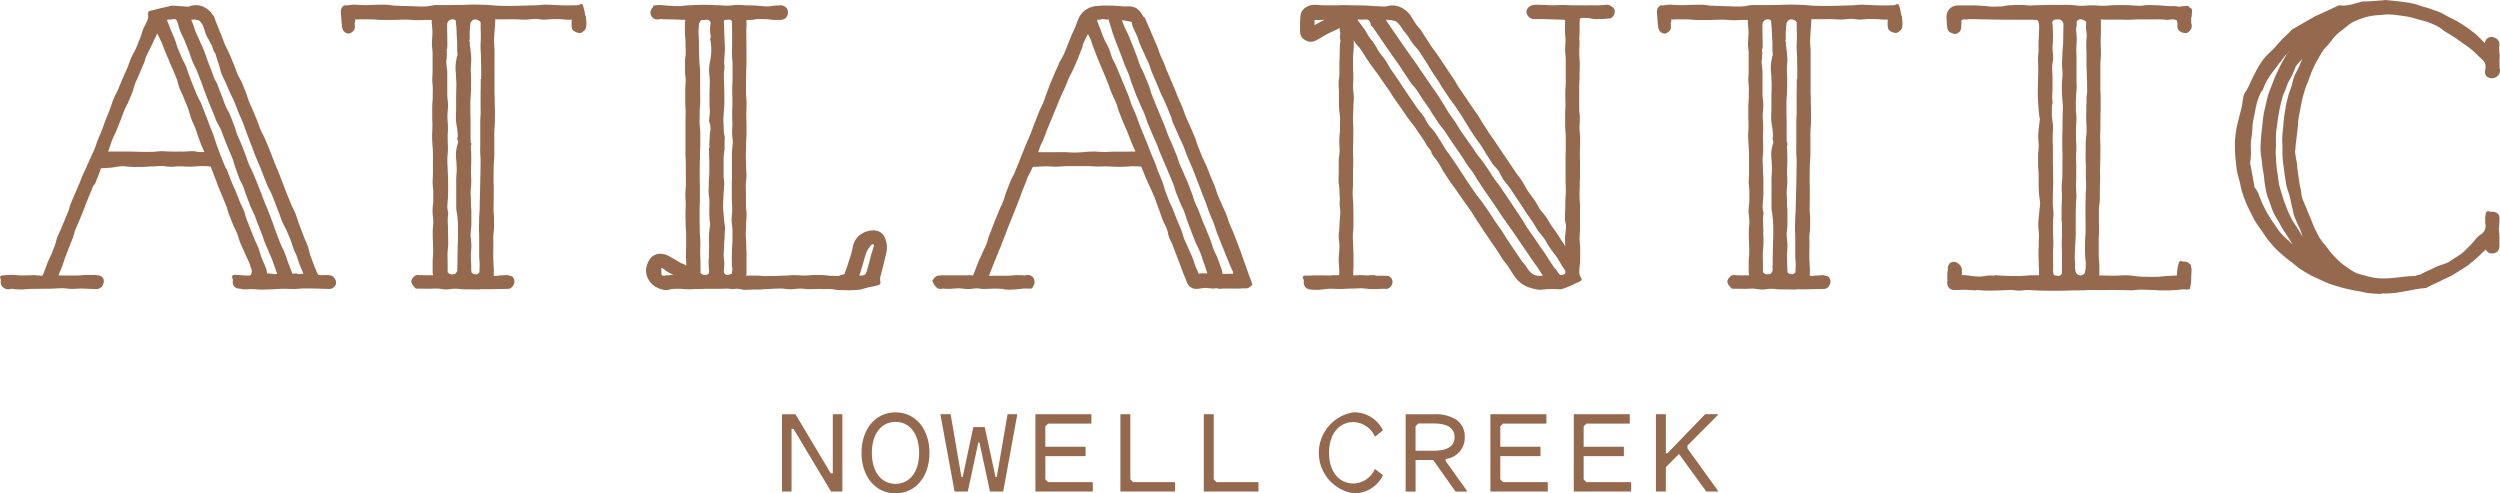 <svg xmlns="http://www.w3.org/2000/svg" xmlns:xlink="http://www.w3.org/1999/xlink" width="191.311" height="37.757" viewBox="0 0 191.311 37.757"><defs><clipPath id="a"><rect width="191.311" height="37.757" fill="#95694e"/></clipPath></defs><g clip-path="url(#a)"><path d="M465.78,1.624a.488.488,0,0,0-.264-.07.145.145,0,0,0-.063,0,4.835,4.835,0,0,1-.661.043l-.307,0c-.121,0-.24-.006-.385,0l-1.231,0h0c-.124,0-.246-.007-.366-.014a6.943,6.943,0,0,0-.751,0c-.111.006-.215.011-.313.011-.325,0-.562-.019-.651-.026l-.051,0-.092,0c-.117-.006-.316-.016-.52-.016a.58.58,0,0,0-.115.009,1.086,1.086,0,0,1-.162.019.618.618,0,0,0-.493.465.624.624,0,0,0,.384.569l.07.021a.25.25,0,0,0,.109.013h.174c.146,0,.329,0,.476,0l1.326.042c.026,0,.039,0,.293.012a.394.394,0,0,0,.093,0,.076.076,0,0,1,.034.051.23.23,0,0,0,.017.059.22.22,0,0,0-.02.093c0,.079,0,.325,0,.674,0,.1.009.205.018.318s.021.247.021.381c0,.1-.007.213-.014.324s-.015.25-.015.379a3.467,3.467,0,0,0,.024.433,3.2,3.2,0,0,1,.022.4c0,.2,0,.308,0,.411s0,.212,0,.425,0,.312,0,.416,0,.21,0,.42-.008.3-.016.406-.017.215-.017.43,0,.316.006.422.005.208.005.415-.005.309-.011.412-.012.213-.011.427l0,.839c0,.119.011.246.022.379s.024.286.024.438l0,.818c0,.135,0,.271-.007.406s-.007.277-.007.414,0,.286,0,.426,0,.264,0,.392c0,.157,0,.308,0,.452,0,.128,0,.25,0,.365,0,.221,0,.312.009.408s.01.214.01.515c0,.12-.008.251-.017.391-.011.166-.022.345-.022.534,0,.139,0,.284-.009.433s-.01.324-.01.494a1.689,1.689,0,0,0,.056.648c.007.017.015.036.014.181,0,.161-.02.321-.037.475s-.032.289-.034.421c0,.24.007.447.017.6l-.3-.446c-.034-.05-.074-.114-.122-.19-.072-.114-.159-.252-.262-.405-.057-.084-.12-.172-.187-.264s-.147-.205-.222-.315c-.061-.09-.117-.187-.174-.285s-.126-.217-.2-.322a3.419,3.419,0,0,0-.233-.294,3.109,3.109,0,0,1-.21-.264,2.236,2.236,0,0,1-.176-.291,4.017,4.017,0,0,0-.286-.469c-.061-.091-.133-.187-.211-.294-.095-.128-.2-.27-.308-.431-.079-.117-.148-.241-.216-.366s-.145-.26-.227-.383-.171-.24-.26-.358-.172-.227-.251-.346L458,13.569c-.08-.12-.163-.239-.246-.358s-.166-.237-.246-.358l-.479-.724c-.08-.12-.163-.237-.247-.354s-.162-.227-.239-.343-.154-.237-.231-.357-.152-.239-.231-.357-.148-.234-.219-.353-.149-.248-.229-.368-.164-.238-.248-.356-.161-.226-.237-.341l-.473-.706c-.079-.118-.16-.234-.239-.347s-.147-.21-.216-.313c-.08-.119-.15-.239-.218-.356s-.131-.226-.2-.328l-.448-.668c-.141-.209-.194-.291-.243-.365s-.088-.135-.2-.3l-.4-.591c-.07-.1-.146-.2-.221-.3s-.139-.182-.2-.274c-.075-.111-.144-.221-.21-.325s-.119-.189-.176-.275c-.1-.149-.185-.285-.255-.4-.05-.08-.092-.149-.128-.2a2.7,2.7,0,0,0-.208-.257,2.547,2.547,0,0,1-.2-.248c-.082-.122-.155-.241-.217-.344-.048-.079-.09-.149-.126-.2l-.019-.031a.669.669,0,0,0-.13-.183,1.867,1.867,0,0,0-.732-.561,1.485,1.485,0,0,0-.936-.077l-.038.009a.791.791,0,0,1-.215.032c-.269-.011-.539-.024-.808-.038-.1-.005-.208-.012-.312-.019-.134-.009-.269-.018-.405-.023-.154-.006-.309-.007-.464-.009l-.558-.009c-.162,0-.324-.007-.485-.009-.141,0-.282,0-.422.007-.122,0-.245.011-.364.007l-.35,0c-.145,0-.291,0-.433,0s-.255-.01-.382-.021-.273-.019-.4-.022a1.228,1.228,0,0,0-.692.234.841.841,0,0,0-.359.642,5.052,5.052,0,0,0-.031.669c0,.066,0,.133,0,.2a3.879,3.879,0,0,0,.018.467.679.679,0,0,0,.337.465.791.791,0,0,0,.666.131,1.463,1.463,0,0,0,.314-.141l.051-.027c.113-.061.223-.127.333-.194s.2-.121.3-.177c.142-.078.29-.145.437-.212s.286-.13.424-.2a.4.4,0,0,0,.134-.1.362.362,0,0,1,.021.063.745.745,0,0,0,.006.152.417.417,0,0,0,.041.168c-.009.151-.028.282-.035.336,0,.024,0,.038,0,.038a.324.324,0,0,0,.009.064,1.012,1.012,0,0,1,.036.256.41.41,0,0,0-.029.158c-.017.217-.026.454-.029.765,0,.122-.006.243-.011.364s-.01.262-.011.392,0,.268,0,.4,0,.238,0,.358a3.1,3.1,0,0,1-.03.362,3.442,3.442,0,0,0-.032.395c0,.131.007.261.015.391s.014.242.014.363l0,.753c0,.226.011.44.032.637.006.053.013.106.02.159.01.075.02.151.025.226a6.1,6.1,0,0,1,0,.642c0,.074,0,.148,0,.222,0,.089,0,.178-.006.267l-.014.17c-.016.185-.032.373-.034.561,0,.13.007.26.014.39s.015.242.014.363a2.851,2.851,0,0,1-.033.357,3.172,3.172,0,0,0-.036.4c0,.131,0,.263,0,.394s0,.242,0,.363,0,.241-.007.363-.007.263-.007.395a3.051,3.051,0,0,0,.036.4,2.737,2.737,0,0,1,.033.357c0,.212.011.415.03.6a1,1,0,0,1-.008.2,1.475,1.475,0,0,0-.01.218c0,.088.013.179.023.273a3.5,3.5,0,0,1,.026.509c0,.1-.014.207-.024.311l-.007.081c-.016.186-.032.371-.033.557,0,.12-.014.241-.026.361a3.873,3.873,0,0,0-.028.4,3.576,3.576,0,0,0,.029.4,3.365,3.365,0,0,1,.027.365c0,.162-.014.325-.027.487s-.028.333-.028.5.01.322.02.483.021.335.019.5a1.365,1.365,0,0,1-.013.233,1.293,1.293,0,0,1-.314.018,1.174,1.174,0,0,0-.3.018.415.415,0,0,1-.065,0l-1.1-.006c-.093,0-.242,0-.386.009s-.292.012-.438.009a.178.178,0,0,0-.161.082.168.168,0,0,0,.026.166c.013.016.047.057.041.191a.532.532,0,0,0,.5.624l.088.007c.119.009.25.019.4.019h.086c.158,0,.315-.024.472-.043.142-.018.285-.035.428-.04s.288,0,.433.007.295.011.44.007c.116,0,.232-.008.347-.013.174-.008.349-.015.522-.016.108,0,.216-.006.324-.011.128-.006.254-.013.384-.011a3.431,3.431,0,0,1,.346.029c.121.014.242.028.364.031.211,0,.422,0,.634-.012.149-.006.3-.011.446-.013a.129.129,0,0,0,.074.024.564.564,0,0,0,.474-.394.51.51,0,0,0-.076-.453.435.435,0,0,0-.368-.165c-.261-.006-.522-.008-.814-.009a.181.181,0,0,0-.128-.046h0c-.079,0-.179.005-.279.01s-.19.01-.26.01a2.064,2.064,0,0,1-.268-.011c-.088,0-.173-.01-.235-.01s-.177.006-.3.012l-.226.011-.007-.008a.114.114,0,0,1-.021-.079c0-.116.005-.232.011-.348s.012-.244.011-.366l0-.714c0-.121-.007-.242-.012-.363s-.012-.234-.012-.351-.008-.244-.014-.366-.013-.232-.014-.348c0-.133.011-.265.023-.4s.025-.284.024-.425,0-.278,0-.417,0-.27,0-.405,0-.261-.005-.392-.005-.287-.006-.431-.013-.279-.025-.419-.024-.269-.024-.4.007-.274.015-.41.015-.279.015-.418l0-.828c0-.138,0-.277.008-.416s.007-.275.008-.413,0-.278-.01-.418-.01-.274-.009-.411,0-.277.008-.415.007-.275.008-.413l.008-.828c0-.137-.007-.273-.015-.409s-.015-.261-.015-.391.008-.262.016-.393.015-.271.016-.408.01-.261.018-.392.019-.271.019-.408a3.476,3.476,0,0,0-.031-.417,3.276,3.276,0,0,1-.03-.384c0-.124.006-.248.012-.372s.012-.263.012-.393-.006-.263-.012-.394-.012-.248-.012-.372V5.569a3.812,3.812,0,0,1,.029-.408,4.089,4.089,0,0,0,.03-.438c0-.138,0-.276-.006-.414,0-.014,0-.027,0-.041.042.073.085.146.131.215a2.126,2.126,0,0,0,.212.254,1.894,1.894,0,0,1,.186.221c.069.1.133.207.2.311s.142.228.217.339l.122.181c.1.153.206.305.312.457.083.12.169.23.25.336s.14.181.2.269c.088.126.169.245.243.354s.127.187.184.268c.156.223.206.293.257.364l.178.251c.072.1.141.214.212.328s.155.25.242.373l.483.683c.086.123.168.245.248.364s.151.223.224.327c.106.152.215.287.312.407.075.093.143.177.2.253.078.111.152.221.223.327s.122.182.179.264c.219.313.374.547.4.585s.058.105.093.173.064.124.079.148.041.056.082.106a3.808,3.808,0,0,1,.264.353.383.383,0,0,0,.087.235c.076.121.164.236.253.352s.162.21.234.323.128.215.188.326c.073.135.146.269.231.394.065.1.128.195.191.293.084.131.168.262.257.389s.17.239.257.358c.073.1.146.2.218.3l.4.581c.06.086.121.169.182.254.077.106.154.213.228.321.056.082.114.164.172.245.1.14.2.28.29.427l.032.052c.13.211.26.422.4.627.074.11.147.22.22.331.088.134.175.267.265.4l.223.33c.089.132.178.265.268.4l.431.628c.072.105.14.214.208.323s.133.213.2.317.149.2.228.3.158.2.228.307.153.237.228.356c.06.1.12.192.181.286a2.65,2.65,0,0,0,.548.614,2.172,2.172,0,0,0,.738.367,2.656,2.656,0,0,0,.8.155.149.149,0,0,0,.082-.024,1.447,1.447,0,0,0,.314-.018.585.585,0,0,1,.1-.01,8.505,8.505,0,0,1,.9.007c.079,0,.133.006.155,0a2.592,2.592,0,0,0,.515-.184l.186-.074c.1-.041.21-.093.323-.148s.2-.1.311-.144c.133-.056.2-.084.225-.17a.2.2,0,0,0-.045-.176.8.8,0,0,1-.123-.519,3.272,3.272,0,0,1,.032-.39,3.6,3.6,0,0,0,.034-.429c0-.142,0-.283,0-.423s0-.266,0-.4c0-.147-.011-.293-.023-.436s-.021-.259-.021-.385c0-.147.009-.29.017-.429s.016-.265.016-.391l0-.818c0-.265,0-.364,0-.458s0-.166,0-.36c0-.131-.009-.267-.019-.406s-.02-.281-.02-.425.005-.275.01-.414.01-.281.01-.419,0-.3.01-.438.009-.269.009-.4c0-.188,0-.363,0-.519l0-.311c0-.129,0-.255-.008-.373,0-.1-.007-.194-.007-.283,0-.294.015-.517.02-.6a.309.309,0,0,0,0-.053v-.044c0-.1.008-.328,0-.645,0-.1-.011-.2-.022-.314s-.025-.247-.025-.381c0-.106.007-.216.013-.329s.015-.244.015-.37a3,3,0,0,0-.026-.425,2.789,2.789,0,0,1-.023-.391c0-.206,0-.309,0-.412s0-.2,0-.406,0-.306,0-.408,0-.206,0-.411.007-.3.014-.4.014-.21.014-.419c0-.145,0-.29.008-.435s.008-.287.008-.426c0-.166-.011-.327-.021-.481-.009-.133-.018-.261-.018-.38,0-.253.009-.469.016-.629,0-.1.008-.178.007-.23a.338.338,0,0,0-.014-.12,1.17,1.17,0,0,1-.006-.148c0-.1.005-.2.012-.3s.013-.205.012-.308c0-.087,0-.173,0-.26,0-.116-.005-.233,0-.349a1.563,1.563,0,0,1,.025-.326,1.025,1.025,0,0,1,.35-.042c.119,0,.241.012.36.024a1.6,1.6,0,0,1,.165.029,1.723,1.723,0,0,0,.3.04A9.773,9.773,0,0,0,465.74,2.6c.26-.034.394-.385.381-.565-.015-.2-.173-.312-.341-.407m-16.509,4.07c.088.115.179.234.265.358s.158.236.236.356.158.245.24.363.169.253.249.376.151.234.226.343a1.858,1.858,0,0,0,.228.282,2.236,2.236,0,0,1,.269.34c.057.083.116.176.18.276.076.121.159.252.253.388.066.1.135.194.208.3s.163.231.248.355c.068.1.129.2.191.3s.126.208.195.308.134.2.2.3.13.2.2.3.149.2.228.3.148.18.214.276c.078.115.154.231.23.347s.156.238.236.356l.877,1.277c.065.095.124.193.184.291s.125.206.193.3.14.193.213.288.141.183.206.278.143.221.212.334.143.234.22.347.146.222.218.334.145.228.222.34.145.21.218.314.161.23.241.347l.455.663c.074.109.146.219.218.329s.15.228.227.341.155.221.233.332.154.216.229.326.153.219.231.328.155.219.231.33l1.122,1.646q.119.172.238.345c.075.111.152.219.23.328s.155.219.231.331.149.226.223.34c.058.09.116.18.175.269a1.19,1.19,0,0,1-.677-.061,1.43,1.43,0,0,1-.528-.531c-.082-.123-.175-.239-.268-.354s-.173-.216-.25-.33l-.218-.323c-.087-.13-.174-.26-.263-.389q-.114-.167-.226-.336c-.084-.126-.169-.252-.254-.377s-.151-.235-.223-.354-.152-.252-.235-.373-.168-.24-.253-.358-.164-.229-.244-.345-.155-.236-.23-.355-.154-.243-.235-.361l-.526-.757c-.089-.128-.187-.25-.285-.372s-.19-.236-.276-.361l-.52-.761c-.079-.116-.154-.234-.23-.352-.065-.1-.131-.205-.2-.306s-.148-.226-.221-.34-.137-.213-.207-.319-.151-.222-.227-.333-.139-.2-.207-.3-.16-.228-.242-.34c-.07-.095-.14-.19-.206-.287s-.13-.206-.191-.312-.132-.228-.206-.336-.135-.2-.2-.309-.14-.22-.214-.327a2.837,2.837,0,0,0-.257-.309,2.658,2.658,0,0,1-.232-.277,3.089,3.089,0,0,1-.182-.315,3.287,3.287,0,0,0-.2-.344c-.086-.124-.182-.241-.279-.358s-.183-.221-.264-.338-.165-.242-.246-.363-.164-.245-.248-.366-.171-.25-.255-.376-.159-.236-.239-.353-.165-.248-.246-.373-.157-.243-.238-.363c-.069-.1-.139-.2-.209-.3-.092-.131-.184-.261-.273-.394-.077-.116-.147-.237-.217-.359s-.142-.246-.22-.364a3.739,3.739,0,0,0-.238-.311,3.551,3.551,0,0,1-.217-.282c-.065-.1-.122-.2-.179-.3s-.128-.23-.2-.339-.139-.19-.212-.282-.124-.157-.181-.239a2.957,2.957,0,0,1-.159-.265,3.151,3.151,0,0,0-.178-.295c-.1-.138-.2-.273-.3-.407-.082-.106-.164-.212-.243-.321a.476.476,0,0,1,.04-.054l.034.006.039.005a4.663,4.663,0,0,0,.519,0,.269.269,0,0,1,.112,0,.5.5,0,0,1,.119.072.619.619,0,0,1,.061.08.672.672,0,0,1,.057.106.324.324,0,0,0,.012.054c0,.016.008.032.019.074a.142.142,0,0,0,.11.138l.708,1.033c.093.138.188.278.281.413l.484.7c.075.109.159.219.246.332m11.051,14.251-.424-.615c-.1-.141-.117-.167-.138-.194s-.06-.079-.331-.478c-.088-.129-.168-.264-.249-.4s-.161-.269-.248-.4l-.768-1.151c-.089-.135-.178-.269-.268-.4l-.089-.133q-.214-.319-.429-.637c-.091-.134-.19-.262-.289-.39s-.182-.234-.265-.355c-.065-.094-.125-.192-.185-.289s-.135-.218-.208-.323-.129-.189-.193-.284-.142-.212-.215-.316-.154-.2-.236-.3-.151-.177-.219-.272-.137-.2-.2-.3-.133-.2-.2-.294l-.563-.8c-.087-.123-.174-.246-.259-.37s-.17-.263-.252-.4c-.071-.117-.142-.233-.218-.347s-.163-.235-.246-.351-.176-.244-.259-.37c-.071-.108-.136-.22-.2-.332s-.141-.242-.218-.359c-.067-.1-.131-.2-.194-.306-.079-.127-.158-.254-.242-.377-.1-.148-.2-.29-.3-.427l-.76-1.1c-.169-.246-.231-.34-.287-.427s-.1-.158-.231-.343c-.072-.1-.149-.212-.227-.32s-.161-.224-.241-.339-.157-.223-.237-.334-.157-.218-.232-.327l-.918-1.332c-.265-.383-.412-.607-.495-.737a2.059,2.059,0,0,1,.8.134,2.077,2.077,0,0,1,.437.521,3.786,3.786,0,0,0,.25.332c.062.076.124.152.181.231s.121.18.179.271c.068.108.137.214.211.315s.156.2.239.29a3.789,3.789,0,0,1,.245.3l.05.071c.039.055.039.055.047.067l.108.169c.085.133.216.34.38.589.063.1.125.2.189.315.075.131.154.268.244.4.074.112.151.226.23.34s.162.236.241.356a2.308,2.308,0,0,1,.124.208,2.461,2.461,0,0,0,.138.231l.513.772c.1.146.2.283.3.414.089.115.174.226.246.335l.507.772a.407.407,0,0,1,.04.065,1.537,1.537,0,0,0,.147.249c.061.094.119.19.176.286.046.077.092.154.14.23.158.25.321.5.487.741.074.11.152.216.23.323s.151.206.223.311.133.214.2.324.133.232.208.343.14.215.208.324.14.223.214.332a3.008,3.008,0,0,0,.259.318,2.8,2.8,0,0,1,.236.288,3.264,3.264,0,0,1,.185.326,3.59,3.59,0,0,0,.2.353,3.969,3.969,0,0,0,.248.319c.081.1.161.194.231.3s.14.209.209.314.148.224.223.335.141.21.211.316.147.222.222.332.14.213.208.321.142.224.216.333.151.217.228.325.149.208.22.314.135.214.2.324.135.23.21.34.162.215.249.319a3.757,3.757,0,0,1,.232.3c.071.1.133.214.2.324s.133.233.208.344c.1.141.2.276.3.411.084.11.169.219.248.332s.168.261.247.4.147.249.228.369l.056.08a.74.74,0,0,1,.126.219.211.211,0,0,1-.152.279c-.162.069-.233.052-.335-.074-.073-.091-.138-.19-.221-.318a.231.231,0,0,0-.071-.074L461.5,21.7c-.076-.116-.209-.322-.348-.524-.03-.044-.068-.106-.114-.181-.074-.122-.168-.276-.284-.445-.062-.09-.131-.184-.2-.281s-.156-.211-.234-.324M443.154,2.72c.055,0,.138,0,.222,0a.314.314,0,0,0,.058,0v0a1.375,1.375,0,0,0,.383-.023.363.363,0,0,0,.084.022l-.01,0a.98.98,0,0,0-.18.087c-.192.1-.385.208-.576.313l0-.017a1.082,1.082,0,0,0,.013-.154,2.142,2.142,0,0,1,0-.23" transform="translate(-342.55 -1.191)" fill="#95694e"/><path d="M341.343,22.769c-.058-.164-.125-.353-.186-.512h0c-.018-.047-.042-.118-.073-.208-.053-.155-.126-.365-.218-.607-.043-.113-.083-.235-.126-.363-.049-.146-.1-.3-.159-.455l-.309-.81c-.069-.183-.088-.231-.121-.312l-.134-.342c-.034-.086-.076-.179-.122-.279s-.107-.23-.159-.364c-.035-.09-.066-.187-.1-.289-.038-.121-.078-.248-.13-.378s-.108-.254-.166-.379-.108-.234-.156-.353-.109-.254-.167-.38-.108-.233-.156-.352-.088-.244-.127-.367-.084-.263-.135-.39-.107-.256-.161-.383-.1-.236-.149-.354-.094-.235-.14-.352-.1-.263-.157-.393-.113-.252-.174-.376-.113-.23-.162-.348-.1-.249-.148-.372-.1-.246-.147-.368-.093-.251-.134-.377-.088-.266-.14-.395-.113-.267-.17-.4-.1-.238-.152-.355c-.058-.14-.12-.274-.18-.4s-.108-.232-.154-.344c-.061-.147-.112-.291-.16-.424s-.084-.237-.127-.341c-.1-.25-.146-.341-.186-.428s-.068-.147-.14-.32c-.05-.121-.1-.241-.145-.359s-.09-.228-.135-.337c-.056-.135-.112-.264-.164-.386s-.09-.21-.129-.3c-.115-.276-.208-.487-.258-.6l-.037-.083c-.007-.018-.02-.053-.037-.1-.041-.114-.106-.3-.195-.509-.037-.09-.081-.183-.126-.28s-.1-.206-.142-.314c-.03-.071-.06-.161-.095-.261-.047-.137-.1-.295-.168-.454-.051-.121-.105-.246-.159-.368l-.144-.334c-.129-.3-.24-.558-.284-.658l-.042-.1c-.046-.1-.149-.341-.254-.591a.221.221,0,0,0-.128-.147.53.53,0,0,1-.083-.116,1.508,1.508,0,0,0-.5-.562,1.352,1.352,0,0,0-.745-.119,2.991,2.991,0,0,1-.376-.018c-.079-.007-.158-.014-.235-.018-.051,0-.1-.006-.154-.01-.076-.006-.152-.011-.229-.013l-.318-.006a7.909,7.909,0,0,0-.934.027,1.746,1.746,0,0,0-.792.257,1.529,1.529,0,0,0-.573.619,5.058,5.058,0,0,0-.2.495c-.033.088-.065.176-.1.263-.046.113-.1.223-.151.333-.065.135-.129.27-.181.408-.07.185-.145.369-.22.554l-.126.315c-.063.162-.127.323-.2.48a6.761,6.761,0,0,1-.351.627.16.16,0,0,0-.023.107l0,.006c-.068.137-.225.458-.375.827-.026.064-.06.142-.1.233-.055.126-.121.276-.189.445-.041.1-.08.209-.12.322s-.088.244-.139.37-.085.227-.124.345-.08.234-.127.35-.1.225-.153.335-.108.225-.153.337c-.086.212-.118.3-.151.382-.039.1-.08.21-.218.548-.048.118-.1.25-.149.394-.061.167-.128.35-.208.545-.05.122-.1.243-.159.363s-.1.23-.151.346-.094.236-.14.354-.095.244-.145.366-.1.241-.145.361-.091.232-.139.347c-.058.141-.115.281-.172.422l-.116.286c-.045.111-.1.218-.158.325a3.919,3.919,0,0,0-.175.365c-.053.133-.105.266-.157.4l-.14.357c-.052.13-.093.264-.134.4s-.077.252-.125.374-.1.242-.16.362-.117.253-.168.382-.1.243-.147.364-.106.26-.158.39l-.35.89a3.9,3.9,0,0,0-.187.551,2.413,2.413,0,0,1-.118.352c-.046.115-.1.224-.152.331s-.1.212-.145.316c-.051.127-.108.244-.161.355s-.1.2-.134.293c-.122.306-.205.53-.238.62l-.187.467a.777.777,0,0,0-.23-.034c-.041,0-.082,0-.128.006s-.079.006-.122.006c-.067,0-.091,0-.1,0a.33.33,0,0,0-.071,0l-.349,0-.3,0c-.066,0-.175,0-.306,0-.194,0-.436.007-.652,0a.686.686,0,0,0-.12,0,1.874,1.874,0,0,1-.214.013.527.527,0,0,0-.351.167c-.029.028-.043.06-.037.064a.257.257,0,0,0-.115.173.2.2,0,0,0,.075.178.244.244,0,0,0,.041.111,1.4,1.4,0,0,0,.211.244.459.459,0,0,0,.348.084.134.134,0,0,0,.064-.023c.111.009.334.025.586.025.069,0,.15-.006.251-.016.124-.011.276-.025.444-.025h0a2.411,2.411,0,0,1,.3.026c.123.015.247.017.384.031a3.294,3.294,0,0,0,.363-.028,2.786,2.786,0,0,1,.322-.026.742.742,0,0,1,.167.009,2.093,2.093,0,0,0,.547.03c.127,0,.255-.006.383-.012a4.932,4.932,0,0,1,.579,0c.123.008.244.011.366.012.029.032.072.065.1.055a1.679,1.679,0,0,1,.271.006.435.435,0,0,0,.073,0h.068c.291-.008.595-.04.816-.063.121-.013.217-.024.269-.025s.116,0,.181,0a1.768,1.768,0,0,0,.343,0,.194.194,0,0,0,.133-.159.476.476,0,0,0,.117-.368.5.5,0,0,0-.545-.507c-.05.009-.125.013-.179.024a.6.6,0,0,1-.113.017.2.2,0,0,0-.086-.025l-.173,0c-.086,0-.183-.006-.266-.006-.034,0-.094,0-.178.012-.146.013-.365.033-.62.034-.122,0-.242,0-.37,0s-.264,0-.4,0h-.151c-.1,0-.014,0-.43,0a.154.154,0,0,0,.044-.054c.008-.018.036-.089.076-.19s.1-.249.157-.4l.321-.8c.046-.115.1-.237.151-.364s.12-.284.18-.435c.052-.129.1-.262.154-.4s.1-.275.159-.412c.065-.162.09-.229.115-.3s.057-.159.146-.378l.81-2.033c.054-.134.1-.271.15-.407.031-.088.062-.175.094-.262.061-.165.129-.328.2-.491l.091-.221c.026-.064.047-.131.068-.2a1.708,1.708,0,0,1,.082-.227c.033-.07.073-.138.113-.207a2.121,2.121,0,0,0,.181-.361c.065-.181.09-.2.3-.2.141,0,.278-.007.419-.016.122-.008.246-.016.368-.016s.266.008.4.016a5.664,5.664,0,0,0,.834-.008c.128-.011.256-.023.384-.023h1.2l.384,0c.145,0,.257.008.386.016s.263.017.4.017h0l.234-.006c.145,0,.288-.008.431-.006.108,0,.215.008.322.014s.231.015.347.015c.37,0,.4,0,.437,0h.165c.129,0,.258-.01.384-.021a3.154,3.154,0,0,1,.352-.018c.286.005.517.016.648.025a.507.507,0,0,0,.028.087c.038.093.076.188.113.282.049.124.1.248.15.371s.1.229.152.344c.045.1.089.2.133.3.061.14.125.28.191.421s.145.312.212.471.124.327.181.492c.049.143.1.286.154.426.063.158.119.32.174.482.038.113.077.225.118.336a3.878,3.878,0,0,0,.187.409,3.417,3.417,0,0,1,.176.386,2.141,2.141,0,0,1,.074.29,2.381,2.381,0,0,0,.086.333,2.685,2.685,0,0,0,.146.316,2.582,2.582,0,0,1,.126.267l.1.28c.052.142.1.283.16.423l.123.318c.049.127.1.255.148.382s.087.231.129.348.081.227.125.338.083.206.126.308c.051.122.1.244.149.369a.761.761,0,0,0,.821.576,2.8,2.8,0,0,0,.291-.035,2.325,2.325,0,0,1,.32-.034c.106,0,.206.011.308.022s.208.022.311.023a.379.379,0,0,0,.169-.025.914.914,0,0,1,.264.047.237.237,0,0,0,.11,0,1.8,1.8,0,0,1,.247-.022l1.137.005a.728.728,0,0,0,.149-.007,2.521,2.521,0,0,1,.311-.011.553.553,0,0,0,.509-.2.146.146,0,0,0,.067-.069.172.172,0,0,0-.01-.138c-.028-.073-.068-.186-.113-.314m-8.68-9.586-.019-.044,0,0ZM329.9,6.478c.046.116.1.234.15.352s.1.236.151.356l.288.713a2.065,2.065,0,0,1,.076.211,4.065,4.065,0,0,0,.157.426c.03.077.07.159.115.251.052.107.11.228.166.367a3.277,3.277,0,0,1,.213.593,1.2,1.2,0,0,0,.094.28c.052.128.1.26.156.39s.1.261.156.389c.059.144.12.284.179.419s.106.241.152.354c.086.21.158.4.214.543.037.1.068.176.092.235.1.241.215.494.284.642l.011.023c-.026,0-.054,0-.09,0-.4.006-.5.009-.546.011s-.049,0-.235,0l-.756,0c-.139,0-.277.007-.41.014s-.231.011-.346.012c-.186,0-.354-.013-.493-.022-.1-.007-.191-.013-.26-.013-.373,0-.718.029-.743.034,0,0-.336.037-.835.043-.124,0-.258-.007-.4-.016s-.3-.018-.46-.018c-.176,0-.351,0-.519.005-.57.008-1.061,0-1.289,0h-.063c.018-.049.034-.1.051-.147.033-.1.065-.193.1-.287s.083-.188.127-.28.1-.2.136-.3c.054-.134.1-.27.154-.406s.1-.278.159-.415c.061-.152.125-.3.189-.454.05-.118.1-.237.149-.356l.133-.328c.065-.16.129-.321.2-.48.051-.122.1-.245.151-.367.06-.147.119-.294.181-.44s.121-.269.184-.4.123-.261.18-.393c.042-.1.08-.2.119-.294s.082-.21.127-.313.094-.191.144-.284.107-.2.153-.3c.086-.194.17-.389.255-.584l.136-.313c.037-.083.069-.169.1-.254l.085-.225c.019-.052.037-.1.059-.155a1.252,1.252,0,0,0,.142-.439.333.333,0,0,1,.037-.1,6.432,6.432,0,0,1,.355-.724,3.5,3.5,0,0,1,.2.407c.039.1.074.2.109.307s.073.217.114.32c.029.073.063.162.1.264.05.132.108.286.174.452Zm2.7,3.773c-.05-.124-.1-.248-.16-.375s-.112-.255-.165-.387-.091-.249-.133-.377-.09-.274-.145-.407-.111-.272-.167-.407l-.148-.362c-.052-.129-.106-.257-.16-.385l-.128-.307c-.05-.121-.1-.242-.153-.363l-.138-.328c-.05-.119-.11-.235-.17-.35s-.112-.213-.158-.324-.082-.226-.117-.342-.077-.248-.127-.368c-.063-.151-.139-.3-.216-.444s-.146-.279-.206-.424-.118-.3-.173-.452-.11-.3-.171-.447a3.512,3.512,0,0,1-.161-.453,1.479,1.479,0,0,0,.444-.071,1.415,1.415,0,0,0,.466.038,1.15,1.15,0,0,0,.075.327c.046.124.082.251.118.378s.079.274.128.407c.044.117.086.235.129.353.05.14.1.28.153.42s.106.271.161.405c.049.119.1.238.143.359s.09.241.133.363c.049.136.1.273.15.408s.109.261.167.39.109.241.157.364.087.249.126.375.084.271.136.4.094.245.139.369.1.266.15.4.108.257.165.386.108.244.158.369.111.259.171.387.112.241.161.364.092.248.135.373.092.269.145.4.109.263.165.394.1.242.153.364.111.256.17.383.113.244.165.37.1.247.143.371.1.264.153.394.109.258.166.386.108.246.159.371.108.255.163.383.108.248.159.373l.32.766c.048.117.084.239.12.361s.074.25.122.37l.113.279c.059.145.118.291.175.436.048.123.106.242.164.361s.111.228.156.345.083.24.121.36.077.247.124.368.085.226.127.34c.049.131.1.262.147.393l.284.73c.067.17.146.336.225.5s.146.305.208.463c.052.131.1.265.139.4s.088.273.14.406.1.275.142.413c.038.118.075.235.118.351-.147,0-.275,0-.407,0a.772.772,0,0,0-.251.042c-.1-.246-.2-.463-.252-.578a.864.864,0,0,1-.041-.1c-.026-.09-.1-.327-.222-.643-.036-.091-.082-.188-.13-.291s-.107-.228-.158-.355c-.041-.1-.09-.209-.14-.317s-.1-.218-.147-.333a1.673,1.673,0,0,1-.1-.275,4.934,4.934,0,0,0-.264-.732c-.044-.111-.091-.221-.137-.332s-.089-.211-.132-.318-.084-.216-.125-.324-.085-.222-.128-.332-.1-.222-.151-.33-.1-.2-.142-.31-.084-.218-.126-.328-.083-.219-.126-.329c-.053-.134-.093-.273-.133-.412-.036-.123-.071-.247-.115-.367a1.317,1.317,0,0,0-.087-.216.374.374,0,0,1-.023-.054c-.088-.231-.182-.44-.227-.539l-.029-.071c-.024-.079-.1-.319-.227-.641-.036-.091-.078-.187-.123-.29s-.1-.23-.15-.356c-.04-.1-.078-.2-.119-.309s-.087-.231-.134-.349c-.075-.188-.106-.263-.14-.345s-.075-.18-.172-.424c-.041-.1-.088-.215-.137-.333-.057-.135-.117-.28-.178-.434-.046-.114-.088-.235-.132-.359s-.1-.277-.155-.418m5.534,9.162c-.047-.121-.093-.243-.142-.363s-.1-.244-.153-.365-.1-.233-.147-.35-.093-.241-.138-.361-.091-.242-.139-.361-.107-.248-.163-.368-.105-.225-.151-.339-.087-.244-.125-.366-.078-.248-.124-.365-.1-.251-.142-.373-.088-.237-.134-.35c-.054-.135-.111-.264-.167-.388s-.1-.218-.139-.321c-.059-.148-.122-.283-.181-.409-.049-.105-.095-.2-.131-.3a3.856,3.856,0,0,1-.142-.4,3.24,3.24,0,0,0-.115-.327c-.043-.107-.09-.221-.14-.339s-.114-.272-.172-.417c-.048-.121-.1-.243-.16-.367s-.115-.253-.167-.384-.1-.253-.143-.38-.1-.26-.146-.388-.11-.268-.166-.4-.1-.241-.15-.357c-.058-.145-.116-.284-.172-.416s-.1-.232-.14-.339l-.314-.774a2.9,2.9,0,0,1-.127-.382,3.19,3.19,0,0,0-.138-.413c-.077-.194-.117-.291-.157-.387s-.08-.192-.158-.387a3.575,3.575,0,0,0-.182-.394,3.325,3.325,0,0,1-.17-.366c-.076-.19-.106-.288-.137-.385s-.065-.206-.145-.406-.116-.293-.153-.391-.075-.2-.153-.389l-.273-.677c-.055-.136-.12-.263-.181-.381-.051-.1-.1-.19-.135-.279-.09-.224-.155-.408-.2-.533.088.014.354.062.756.139a.96.96,0,0,0,.091.4c.051.127.109.248.166.366s.1.21.143.314c.051.124.093.247.133.365s.078.23.121.336c.059.143.123.274.182.4.048.1.093.192.13.28a4.177,4.177,0,0,0,.182.4c.034.064.066.126.131.28.054.129.1.261.143.392s.091.266.143.391c.062.148.125.29.184.425.053.119.1.232.148.34.1.241.184.446.242.589l.074.181c.022.052.061.131.11.231.079.162.187.382.294.634.056.133.113.275.172.419s.127.313.193.467a.655.655,0,0,1,.057.161,2.138,2.138,0,0,0,.19.526c.057.135.117.269.176.4s.121.271.178.407.12.269.182.4.125.267.183.4.108.275.158.414.1.276.157.412.114.265.173.4.123.275.18.414c.069.167.133.338.2.508l.21.548c.062.159.124.317.183.475.085.226.174.451.262.676l.117.3c.074.19.135.365.191.524.048.137.091.262.135.374.13.333.175.435.217.53.035.078.067.151.145.35.043.11.079.225.115.341s.08.254.128.378.1.251.15.375l.132.33c.052.133.1.263.155.387l.127.318c.066.168.128.321.181.451l.1.251c.155.394.32.742.391.892a.162.162,0,0,0,0,.113l0,.01h-.028l-.15,0c-.164,0-.414.008-.647,0H339.2a1.227,1.227,0,0,0-.1-.471c-.045-.112-.086-.228-.127-.346s-.089-.252-.139-.379-.1-.236-.158-.354-.108-.231-.156-.351-.082-.233-.119-.352-.08-.255-.129-.38-.093-.237-.139-.357M320.2,22.66l0,0h0Z" transform="translate(-245.661 -1.428)" fill="#95694e"/><path d="M780.108,17.421c0-.11.005-.22.012-.331s.014-.23.012-.345a.556.556,0,0,0-.13-.4.618.618,0,0,0-.421-.142.63.63,0,0,1-.236-.027.193.193,0,0,0-.167.008.229.229,0,0,0-.092.177c-.035.194-.053.372-.054.4a.347.347,0,0,0,.01.063.632.632,0,0,1,.019.092.214.214,0,0,0-.018.167.771.771,0,0,1-.357.872,2.093,2.093,0,0,0-.4.373c-.156.188-.318.382-.483.545l-.044.044c-.17.168-.331.327-.488.454a3.9,3.9,0,0,1-.439.3c-.061.037-.119.072-.172.107-.125.082-.2.135-.257.174a1.421,1.421,0,0,1-.352.189c-.115.05-.232.088-.346.125s-.229.075-.335.121c-.132.057-.255.116-.37.172-.1.048-.2.094-.284.133-.3.13-.515.247-.607.3l-.035.02a.628.628,0,0,1-.087.013.856.856,0,0,0-.177.033.16.16,0,0,0-.066.05l-.256.016c-.249.014-.507.029-.755.064-.17.024-.338.04-.505.056l-.23.023a6.6,6.6,0,0,1-.753.039,3.81,3.81,0,0,1-.683-.045c-.248-.046-.5-.112-.689-.163-.058-.016-.118-.031-.178-.046a3.156,3.156,0,0,1-.493-.153,3.521,3.521,0,0,1-.6-.347l-.031-.022a6.981,6.981,0,0,1-.614-.458,7.4,7.4,0,0,1-.57-.566,6.4,6.4,0,0,1-.427-.531l-.073-.1c-.06-.079-.124-.156-.188-.233a3.829,3.829,0,0,1-.307-.406c-.1-.159-.184-.329-.274-.51l-.1-.206a4.75,4.75,0,0,1-.193-.447c-.039-.1-.078-.2-.122-.3-.105-.241-.212-.488-.309-.749-.053-.144-.11-.27-.16-.383s-.085-.192-.114-.275l-.014-.041a1.5,1.5,0,0,1-.124-.425c0-.041-.008-.1-.021-.2-.018-.132-.047-.26-.076-.385s-.05-.218-.065-.323l-.1-.712c-.044-.322-.064-.558-.073-.655l0-.053c0-.016-.01-.06-.022-.124-.031-.165-.09-.477-.134-.81a.433.433,0,0,0-.009-.058,1.1,1.1,0,0,0,.043-.329c.006-.153.028-.305.049-.459.012-.088.024-.176.034-.264.027-.244.055-.488.087-.728.013-.107.019-.216.023-.325,0-.093.008-.186.019-.278.02-.169.054-.334.088-.5.021-.1.042-.2.059-.3.038-.22.091-.509.159-.795.055-.229.122-.469.217-.779.052-.168.122-.336.189-.5.036-.085.071-.169.1-.255s.068-.181.1-.272a4.973,4.973,0,0,1,.189-.481c.117-.247.233-.488.366-.72l.065-.115c.11-.194.223-.395.347-.581a3.037,3.037,0,0,1,.3-.363c.072-.078.142-.155.207-.235s.107-.135.159-.2a3.97,3.97,0,0,1,.335-.4,5.448,5.448,0,0,1,.523-.438l.075-.057c.067-.052.133-.106.2-.161a3.126,3.126,0,0,1,.42-.311,4.019,4.019,0,0,1,.592-.262l.091-.035a4.765,4.765,0,0,1,.714-.2,4.955,4.955,0,0,1,.682-.082l.054,0c.082-.006.163-.014.243-.022a3.254,3.254,0,0,1,.5-.027c.275.011.544.045.748.072.271.037.514.07.745.117.191.038.379.093.56.145l.174.05.232.062a4.738,4.738,0,0,1,.5.148c.2.075.454.177.7.3a2.514,2.514,0,0,1,.372.246c.083.063.167.125.253.18s.2.127.307.189c.125.076.251.152.375.233.177.117.349.241.521.365l.13.093c.067.048.134.095.2.142.15.1.3.208.441.323.2.168.4.357.579.536.05.049.1.1.152.142a1.384,1.384,0,0,1,.289.317.823.823,0,0,1,.058.568.574.574,0,0,0,.08.49.545.545,0,0,0,.454.156A.587.587,0,0,0,780,5.8a.524.524,0,0,0,.175-.389.46.46,0,0,0-.034-.213h0s0,0,0,0c0-.155,0-.319-.009-.438,0-.065,0-.116,0-.144a.628.628,0,0,1,.011-.105.241.241,0,0,0,.005-.075c0-.011,0-.032,0-.056l0-.088c0-.02,0-.066-.009-.129-.012-.127-.032-.341-.033-.575a.536.536,0,0,0,.021-.277.577.577,0,0,0-.432-.453.554.554,0,0,0-.459.054.505.505,0,0,0-.212.368.275.275,0,0,0,0,.042.7.7,0,0,0-.084-.094c-.063-.062-.124-.126-.187-.19a5.606,5.606,0,0,0-.551-.519c-.2-.153-.4-.306-.617-.453-.2-.135-.407-.27-.644-.412-.143-.086-.294-.159-.445-.233-.079-.038-.157-.077-.235-.117s-.163-.087-.243-.133c-.142-.079-.284-.158-.432-.224s-.309-.121-.468-.175c-.083-.029-.167-.057-.25-.088-.155-.057-.314-.1-.474-.147-.086-.024-.171-.048-.256-.074s-.145-.047-.217-.071a3.955,3.955,0,0,0-.5-.145c-.217-.043-.436-.07-.669-.1l-.081-.01c-.233-.029-.475-.06-.732-.084s-.364-.037-.428-.044a.476.476,0,0,0-.157,0c-.027,0-.07.009-.154.016l-.393.029c-.135.009-.263.018-.381.028-.3.025-.545.029-.67.032a.58.58,0,0,0-.127.007l-.071.02c-.124.034-.393.11-.687.185a.745.745,0,0,0-.108.034c-.02.005-.06.011-.222.033A1.509,1.509,0,0,1,768,.414c-.1-.024-.154,0-.334.077-.155.069-.3.141-.446.209-.12.057-.235.112-.344.161-.254.115-.467.209-.607.271-.114.05-.183.081-.222.1-.086.05-.375.218-.766.44-.115.065-.237.136-.365.211s-.283.165-.432.25l-.1.054a.5.5,0,0,0-.189.139,4.278,4.278,0,0,1-.425.417,7.813,7.813,0,0,0-.629.663l-.16.181c-.118.132-.25.257-.38.383-.066.063-.133.127-.2.192a4.191,4.191,0,0,0-.469.566,6.5,6.5,0,0,0-.376.616c-.086.154-.164.313-.241.469l-.082.164c-.057.114-.111.232-.165.35a5.346,5.346,0,0,1-.344.668,1.183,1.183,0,0,0-.185.391c-.032.14-.051.282-.07.425s-.034.259-.063.385c-.049.218-.106.434-.163.65-.044.17-.089.339-.13.51-.066.275-.117.509-.151.751s-.057.489-.071.762c-.011.215,0,.433.007.644l0,.12c.009.226.029.467.063.758l.022.2c.019.185.039.372.074.56.029.156.073.311.118.468.025.089.051.179.074.27s.046.2.068.3a4.994,4.994,0,0,0,.128.513c.077.238.172.518.283.79.094.233.207.458.315.675l.042.085c.115.232.246.5.393.742.1.172.221.333.335.489.049.066.1.133.145.2s.108.159.162.24a5.084,5.084,0,0,0,.319.449l.024.029c.167.2.339.411.527.606.149.154.312.3.469.438l.149.132c.144.129.3.246.45.359.07.052.14.105.21.159s.137.109.2.165c.137.112.279.227.429.328.228.153.465.289.688.416.169.1.346.177.517.254l.338.158c.193.092.392.187.6.266.226.087.461.158.688.227l.074.023c.256.078.521.139.777.2.231.053.48.1.784.151.1.017.206.04.31.064a4.084,4.084,0,0,0,.479.088c.261.027.529.043.8.056h.02a.645.645,0,0,0,.148-.021.438.438,0,0,1,.086-.014,6.9,6.9,0,0,0,1-.049c.294-.042.613-.1.975-.166l.1-.019c.186-.037.372-.073.56-.1a4.12,4.12,0,0,1,.568-.071.341.341,0,0,0,.2-.062l.132-.07c.154-.08.309-.15.457-.217s.273-.124.394-.187c.344-.178.624-.3.759-.361l.087-.04c.026-.013.11-.066.235-.144l.517-.322c.128-.079.265-.164.4-.251a.785.785,0,0,0,.171-.121,3.2,3.2,0,0,1,.295-.243,8.45,8.45,0,0,0,.667-.6l.153-.146c.072-.068.144-.134.217-.2a.469.469,0,0,0,.516.3c.2-.006.525-.093.518-.605,0-.111,0-.223,0-.335s.005-.227,0-.34-.011-.23-.021-.344-.019-.22-.019-.33M761.115,11.4c-.006-.13-.013-.267-.009-.408a4.8,4.8,0,0,1,.053-.487c.013-.093.027-.192.039-.295.015-.118.021-.242.027-.368.007-.142.014-.287.035-.429s.055-.3.084-.444c.025-.12.049-.235.067-.343.06-.362.135-.643.159-.735l.009-.036a4.166,4.166,0,0,1,.14-.429c.014-.036.018-.054.014-.047,0-.01.014-.029.038-.072a.812.812,0,0,0,.039-.088.48.48,0,0,1,.021-.049.26.26,0,0,0,.027-.106.355.355,0,0,1,.04-.037.428.428,0,0,0,.133-.172,4.642,4.642,0,0,1,.345-.755,8.013,8.013,0,0,1,.476-.694l.1-.128c.139-.186.276-.372.42-.55.063-.079.123-.161.183-.243.048-.066.1-.133.146-.2s.055-.072.042-.068a.26.26,0,0,0,.106-.068c.111-.107.2-.211.267-.276h0c-.033.041-.072.087-.107.128s-.047.051-.072.077a1.008,1.008,0,0,0-.186.234c-.05.1-.1.192-.157.288-.077.138-.154.277-.227.422-.119.237-.236.482-.35.732-.076.167-.142.34-.208.514-.03.081-.061.162-.093.243l-.029.072c-.09.227-.18.456-.257.691a5.482,5.482,0,0,0-.133.532c-.019.088-.037.176-.059.264l-.01.041c-.059.246-.121.5-.159.76-.028.187-.047.377-.067.569l-.047.433c-.028.238-.056.478-.069.72l-.013.2c-.014.217-.029.442-.025.668a4.261,4.261,0,0,0,.06.566c.015.1.03.2.041.3l.016.153a6.369,6.369,0,0,0,.1.713,3.778,3.778,0,0,1,.062.465c.01.108.02.215.036.32.035.237.076.477.125.718a3.716,3.716,0,0,0,.188.586l.045.118c.039.1.074.209.11.313a5.4,5.4,0,0,0,.211.555,5.376,5.376,0,0,0,.3.544c.055.089.107.174.152.256l.116.213a4.863,4.863,0,0,0,.355.575c.115.171.219.339.315.493.064.1.125.2.184.292l.035.054c-.116-.1-.222-.2-.32-.29q-.089-.086-.182-.171a4.973,4.973,0,0,1-.41-.411,5.365,5.365,0,0,1-.339-.463c-.048-.071-.1-.142-.146-.212-.182-.258-.327-.479-.455-.7s-.242-.429-.394-.734c-.077-.154-.141-.316-.206-.481-.038-.1-.076-.192-.117-.289a1.7,1.7,0,0,0-.328-.591,1.376,1.376,0,0,1-.035-.17c-.029-.167-.059-.328-.087-.481-.025-.135-.05-.264-.07-.384-.071-.411-.133-.716-.159-.839l0-.011a5.317,5.317,0,0,0,.067-.731c0-.108,0-.225-.009-.347m3.21,5.531c-.093-.166-.175-.338-.256-.508L764,16.271c-.075-.154-.133-.314-.2-.483l-.074-.2a6.99,6.99,0,0,1-.233-.691c-.028-.1-.06-.2-.092-.3-.047-.148-.094-.3-.126-.448s-.053-.316-.072-.475c-.012-.1-.025-.2-.04-.3-.04-.256-.077-.513-.1-.773s-.039-.517-.05-.778c-.007-.157,0-.314.007-.473,0-.1.009-.2.01-.306s0-.21,0-.316c0-.154-.009-.309,0-.465s.031-.3.054-.449c.016-.108.033-.216.044-.326.03-.274.07-.547.124-.835.059-.317.113-.6.176-.824.044-.158.069-.259.087-.335a1.918,1.918,0,0,1,.166-.455c.054-.121.1-.244.142-.364s.074-.209.118-.305c.056-.124.12-.237.18-.344s.111-.2.153-.292c.146-.327.237-.563.271-.651.021-.036.176-.226.517-.607-.065.132-.119.269-.172.4-.037.095-.075.189-.115.28s-.1.2-.15.293a3.525,3.525,0,0,0-.2.41,3.645,3.645,0,0,0-.129.453c-.025.1-.049.205-.08.3s-.066.192-.1.287a4.139,4.139,0,0,0-.15.455l-.046.184c-.049.194-.1.386-.133.581-.048.274-.091.541-.128.8-.026.18-.04.358-.054.533-.007.091-.014.182-.024.271l-.014.14c-.023.227-.045.449-.056.667-.008.174,0,.345.006.514,0,.1.009.2.009.293v.135c0,.227,0,.451.018.672.013.179.037.352.06.517l.045.343c.026.216.051.414.081.585s.042.263.051.332a2.654,2.654,0,0,0,.074.381c.033.132.078.26.122.384.038.108.076.214.1.318.034.133.06.263.085.385s.047.231.074.333c.065.251.1.453.127.577a1.319,1.319,0,0,0,.035.156l.037.09c.042.1.112.268.193.474.034.086.078.174.124.266s.094.187.133.287.072.2.109.31c.027.08.055.163.083.245-.062-.1-.121-.2-.18-.3s-.108-.187-.165-.279-.119-.183-.181-.274c-.078-.114-.156-.228-.223-.348" transform="translate(-588.863 0)" fill="#95694e"/><path d="M680.6,2.578l0-.072a3.028,3.028,0,0,0,.023-.459.174.174,0,0,0-.127-.177.128.128,0,0,1-.053-.034.227.227,0,0,1-.046-.048.172.172,0,0,0-.181-.073c-.234.021-.44.042-.456.044l-.051.01c-.023.006-.056.014-.093.02a.229.229,0,0,0-.092-.032,3.4,3.4,0,0,0-.477-.024c-.094,0-.187,0-.28-.005s-.193-.016-.289-.025c-.266-.027-.534-.03-.8-.042-.137-.006-.272-.011-.409-.01a3.122,3.122,0,0,0-.346.031,2.711,2.711,0,0,1-.341.029c-.151-.012-.278-.012-.417-.024-.091-.007-.182-.015-.272-.02-.327-.017-.646-.016-1-.011-.19,0-.378.015-.566.028-.143.01-.286.02-.428.024a4.781,4.781,0,0,1-.48-.016c-.153-.01-.305-.022-.46-.018-.13,0-.261.01-.391.018a5.167,5.167,0,0,1-.543.016c-.115-.005-.23-.019-.345-.032-.138-.016-.277-.032-.416-.036s-.293,0-.439,0c-.108,0-.216,0-.325,0l-.3,0c-.145,0-.291-.005-.435-.005s-.291.006-.436.013c-.119.005-.238.011-.357.012s-.262.007-.393.012-.244.011-.365.012a2.712,2.712,0,0,1-.3-.019c-.108-.011-.218-.016-.324-.02l-.291.005c-.109,0-.218,0-.327.005a4.174,4.174,0,0,0-.528.037c-.065.009-.128.021-.191.034a1.571,1.571,0,0,1-.288.037c-.1,0-.2,0-.3.007s-.221.01-.329.006-.21-.016-.314-.028-.212-.024-.318-.029l-.278-.017c-.114-.007-.229-.015-.343-.02s-.235,0-.352,0c-.091,0-.181,0-.272,0h-.048c-.25-.005-.465-.009-.645,0a.948.948,0,0,0-.706.269.943.943,0,0,0-.214.739c.007.176.016.4.047.661a.5.5,0,0,0,.449.468.142.142,0,0,0,.1.048h0a.516.516,0,0,0,.524-.519l0-.045c.012-.159.024-.319.028-.518h.013a.462.462,0,0,0,.124-.027.3.3,0,0,1,.047-.013.45.45,0,0,1,.1.008c.071.01.148.027.2-.024h.469c.048,0,.118,0,.207.006.164.006.39.013.655.014.121,0,.25,0,.385.008.28.007.587.009.9.014.147,0,.3.005.443.006h.262c.106,0,.157,0,.547,0h.317c.146,0,.313,0,.5,0h.121c.3,0,.5,0,.559.068a1.481,1.481,0,0,1,.078.7c0,.2-.011.392-.022.588-.006.11-.013.22-.017.33,0,.128,0,.256,0,.386,0,.1.005.2,0,.306s-.012.189-.021.284a2.653,2.653,0,0,0-.021.414q.021.417.018.838c0,.19-.006.38-.011.569l-.008.276c-.007.3-.012.6-.013.906,0,.251.015.5.03.756l.01.156a9.172,9.172,0,0,0,.094.914.757.757,0,0,0,.019.077.16.16,0,0,1,.009.091.322.322,0,0,0-.026.1c0,.064-.013.129-.021.192s-.014.111-.019.166l-.022.216a5.729,5.729,0,0,0-.043.586c0,.133.01.263.021.392s.019.229.019.341a3.488,3.488,0,0,1-.025.358c-.013.126-.025.25-.025.372,0,.138,0,.274,0,.407,0,.11,0,.217,0,.324,0,.131.012.261.023.389s.02.228.021.34,0,.235,0,.352-.005.252,0,.377c0,.351.018.632.042.885.008.084.021.167.033.251s.029.189.035.284a1.876,1.876,0,0,1-.026.356c-.01.075-.02.147-.024.216-.006.092-.015.184-.025.276l-.021.208c-.021.219-.042.445-.043.672a3.546,3.546,0,0,0,.026.375,3.34,3.34,0,0,1,.025.353c0,.113,0,.226-.008.341s-.009.257-.008.388c0,.114,0,.229-.009.345s-.01.253-.009.382.005.244.009.368.008.24.009.362.007.243.012.367.01.241.012.363a.879.879,0,0,1-.013.192l-.036,0-.08,0a.284.284,0,0,0-.043-.005c-.058,0-.23,0-.381,0h0c-.059,0-.165.008-.3.019-.209.017-.494.04-.76.04l-.334,0c-.443-.007-1.064-.029-1.292-.054l-.091-.008a.126.126,0,0,0-.1.04l-.124-.007a1.653,1.653,0,0,0-.467.014,3.25,3.25,0,0,1-1.045.023c-.077-.008-.156-.019-.235-.03a3.626,3.626,0,0,0-.623-.047.288.288,0,0,0,.014-.069,1.6,1.6,0,0,0-.014-.463.728.728,0,0,0-.476-.467.464.464,0,0,0-.409.077.534.534,0,0,0-.167.449,1.194,1.194,0,0,1-.02.169,1.4,1.4,0,0,0-.024.224c0,.078,0,.157,0,.235,0,.125.008.25,0,.374a.582.582,0,0,0,.134.459.673.673,0,0,0,.523.156c.107,0,.215,0,.322-.009s.239-.009.358-.009.229.009.343.018.233.017.349.018a.739.739,0,0,0,.228-.015h.03c.043,0,.117.005.212.013a9.605,9.605,0,0,0,1.052.022c.28-.009.585-.009.9-.027.143-.009.286-.018.43-.018a1.333,1.333,0,0,1,.263.023,1.58,1.58,0,0,0,.312.027c.124,0,.251-.012.379-.025a4.076,4.076,0,0,1,.736,0c.269.022.532.02.775.028.121,0,.237.007.346.007h.743c.482,0,.95-.019.968-.023.034,0,.418-.006.884-.006.085,0,.184,0,.309-.012.213-.014.492-.021.8-.013.24.006.5.007.767,0,.248-.008.5-.008.75,0,.121,0,.241,0,.36,0,.18,0,.255,0,.334.008s.185.01.436.01a2.545,2.545,0,0,0,.363-.021c.134-.012.277-.025.428-.025.13,0,.237,0,.362.01s.275.011.418.011h.008c.12,0,.242.008.366.016s.271.018.41.018.269,0,.4,0a8.673,8.673,0,0,0,.918-.047c.1-.012.205-.025.306-.032a1.039,1.039,0,0,1,.171.007,1.4,1.4,0,0,0,.206.007c.044,0,.178-.011.179-.121a3.424,3.424,0,0,0,.087-.786c.006-.256.022-.485.029-.58,0-.032,0-.052,0-.055a.292.292,0,0,0-.016-.085c-.012-.043-.032-.113-.042-.163a.141.141,0,0,0-.084-.171.621.621,0,0,0-.445-.179.328.328,0,0,1-.141-.024.215.215,0,0,0-.141-.009.2.2,0,0,0-.106.137,2,2,0,0,0-.111.5.464.464,0,0,1-.007.049.994.994,0,0,0-.018.176c0,.056-.016.194-.019.239h-.007c-.147.005-.594.022-1.114.064a.95.95,0,0,0-.169.023,2.478,2.478,0,0,1-.371.008.135.135,0,0,0-.046.008c-.453,0-.818-.009-1.148-.025-.137-.007-.274-.025-.411-.044a4.562,4.562,0,0,0-.5-.048c-.21,0-.42,0-.629.014-.165.007-.331.015-.5.015s-.346-.006-.519-.012c-.133,0-.267-.01-.4-.011a.2.2,0,0,0-.11.021.111.111,0,0,1-.017-.032.435.435,0,0,0,.011-.119c0-.1,0-.21,0-.315,0-.121.006-.242,0-.363,0-.1-.013-.207-.024-.31s-.022-.2-.023-.295c0-.162,0-.324,0-.486l0-.117c0-.126,0-.251,0-.376s0-.255,0-.382.008-.251.014-.377.013-.254.015-.381,0-.258-.008-.387-.01-.248-.008-.372,0-.248,0-.373,0-.257,0-.385a3.314,3.314,0,0,1,.035-.376,3.617,3.617,0,0,0,.037-.41c0-.134,0-.268,0-.4s0-.257,0-.386.006-.257.01-.385.009-.268.011-.4,0-.267-.005-.4-.007-.257,0-.386.005-.254.01-.381.009-.271.01-.406l.009-.787c0-.131-.005-.262-.011-.393s-.012-.248-.011-.371.005-.254.01-.38.009-.257.009-.383l.006-.765c0-.135,0-.267.006-.395s.006-.25.006-.369c0-.158,0-.307,0-.446V8.741c0-.255-.005-.349-.011-.439s-.009-.149-.009-.323l0-.873,0-.874c0-.152.011-.3.022-.449s.021-.289.021-.425c0-.187-.006-.362-.012-.521,0-.129-.009-.247-.009-.351,0-.16.006-.323.011-.481s.009-.3.01-.441c0-.282,0-.53-.007-.705,0-.041,0-.079,0-.111a1.483,1.483,0,0,0,.208.017h.9c.184,0,.352,0,.51.007.139,0,.272.006.387.006.3,0,.411-.009.514-.017s.174-.012.383-.013c.13,0,.258,0,.383,0s.23,0,.34,0c.142,0,.278,0,.4,0s.216,0,.317,0a4.382,4.382,0,0,1,.648.032l.069.005c.024,0,.072,0,.135-.011.1-.01.253-.025.418-.026a.5.5,0,0,0,.165.054c.014.006.039.03.043.028a1.016,1.016,0,0,1,.038.226c0,.033,0,.066,0,.1a.825.825,0,0,0,.024.287c.079.257.409.335.546.356a.32.32,0,0,0,.264-.079.6.6,0,0,0,.261-.384c.011-.152.006-.217-.03-.266-.008-.211-.008-.4-.008-.487m-8.025,6.6c0,.12,0,.24,0,.357,0,.136,0,.268-.006.394s-.005.229-.005.334c0,.214.011.4.019.538,0,.079.009.142.009.186V11.2c0,.121,0,.271,0,.3h0a5.784,5.784,0,0,0-.067,1.041c0,.071,0,.157,0,.257,0,.14-.005.3-.006.488,0,.11,0,.227.009.348s.01.261.01.4l0,.746c0,.13.005.26.011.389s.01.24.01.357a2.609,2.609,0,0,1-.017.328,3.521,3.521,0,0,0-.021.48c0,.1,0,.213-.006.332,0,.147-.008.3-.007.475,0,.126,0,.258,0,.4l.008.7c0,.278.008.557,0,.83,0,.1-.011.2-.018.307-.009.141-.018.284-.022.427,0,.246-.008.493,0,.753.009.24.018.487.05.733a2.665,2.665,0,0,1-.046.751.651.651,0,0,0-.007.073.422.422,0,0,1-.3.227h-.048a.44.44,0,0,1-.378-.287c-.007-.067-.016-.138-.027-.212a.519.519,0,0,1-.009-.071l0-.1c0-.134,0-.268-.009-.4s-.012-.275-.009-.413.009-.288.015-.431c.005-.128.01-.255.014-.383s.011-.242.02-.363.017-.262.021-.394,0-.268,0-.4-.007-.24,0-.36c0-.163,0-.325,0-.488V17.76c0-.12,0-.239.006-.358s.005-.259.006-.388.011-.239.02-.359.021-.258.021-.387-.008-.255-.017-.383-.017-.242-.017-.363,0-.243.01-.365.01-.254.01-.381l0-.746c0-.127,0-.254-.008-.381s-.008-.244-.008-.365.007-.242.014-.363.015-.255.015-.383-.008-.251-.016-.377-.015-.239-.015-.359v-.736c0-.12.009-.239.018-.358s.019-.251.019-.377-.012-.253-.025-.38a3.486,3.486,0,0,1-.023-.356c0-.526,0-.584.008-.637s0-.073.006-.263c0-.109.011-.223.022-.339s.024-.265.025-.4,0-.25-.006-.376-.006-.245-.005-.365c0-.136,0-.269,0-.4s-.005-.233,0-.343l0-.739c0-.1,0-.217-.007-.336s-.008-.263-.007-.4c0-.12.008-.243.016-.365s.016-.253.016-.375c0-.153-.013-.3-.026-.437-.01-.109-.02-.21-.02-.3a.371.371,0,0,1,.006-.1,1.347,1.347,0,0,0,.034-.42c0-.028,0-.063.006-.1a.4.4,0,0,1,.258-.161c.037,0,.071.008.111.015a.47.47,0,0,1,.362.217,3.3,3.3,0,0,0-.02.395,3.007,3.007,0,0,0,.027.311,2.547,2.547,0,0,1,.025.29c0,.068-.006.151-.014.247-.011.142-.024.309-.022.495,0,.109,0,.224.009.344s.009.261.01.4c0,.119,0,.241,0,.364s0,.253,0,.38.007.255.013.382.012.243.013.361c0,.219,0,.261.008.306s.01.129.013.732a2.543,2.543,0,0,1-.021.565.982.982,0,0,0-.021.272c0,.123,0,.247,0,.37m-1.792-4.924c0,.113.007.227,0,.34s-.014.219-.025.329-.025.234-.027.351c0,.139-.009.278-.016.417s-.013.288-.016.432.008.295.019.442.02.273.018.409-.014.273-.026.408-.026.294-.027.441c0,.3.011.612.024.844.006.1.016.2.025.307a4.644,4.644,0,0,1,.03.467c0,.124-.005.248-.01.373s-.009.249-.01.374l-.008.747c0,.125,0,.25-.008.375s-.007.248-.008.371v.747c0,.127,0,.253.008.38s.009.245.008.367l-.011,1.566c0,.133-.013.265-.024.4s-.024.281-.025.422,0,.277.008.415.009.269.007.4-.007.268-.012.4-.012.278-.013.417,0,.27,0,.383c0,.088,0,.167,0,.238a2.037,2.037,0,0,0,.021.44.8.8,0,0,1,.011.178c0,.118,0,.238,0,.359s0,.25,0,.375-.006.249-.011.371-.01.245-.011.364c0,.14.006.276.012.407.005.115.01.225.01.328,0,.177,0,.336,0,.471,0,.1,0,.19,0,.261,0,.327-.006.632-.009.818a.439.439,0,0,1-.183.178,1.949,1.949,0,0,1-.33-.025c-.054-.024-.1-.052-.11-.056a1.375,1.375,0,0,1-.044-.518c0-.214,0-.41-.007-.589,0-.148-.006-.284-.006-.409,0-.35.009-.466.017-.571s.013-.185.013-.423c0-.119-.008-.241-.016-.363s-.015-.235-.015-.352V18.35c0-.131.01-.257.019-.378s.018-.232.018-.339a4.644,4.644,0,0,0-.032-.49c-.009-.088-.018-.164-.018-.224,0-.28,0-.532.007-.684,0-.1,0-.162,0-.162v0l0-.07c.007-.125.022-.375.022-.643,0-.063,0-.149,0-.255,0-.171-.009-.394-.009-.649,0-.13,0-.268-.006-.413s-.007-.323-.007-.491V12.65c0-.2,0-.265-.008-.341s-.01-.179-.011-.5c0-.1.005-.208.011-.328.008-.154.016-.325.015-.515a3.7,3.7,0,0,0-.045-.483c-.016-.113-.031-.226-.039-.34s0-.246,0-.368c0-.1,0-.2,0-.293a.956.956,0,0,1,.023-.187c.01-.052.02-.105.025-.16a.972.972,0,0,0-.013-.244.965.965,0,0,1-.014-.138c0-.124.007-.249.013-.374s.014-.259.014-.388,0-.261,0-.392,0-.247,0-.371-.007-.261-.014-.391-.014-.248-.014-.371a3.192,3.192,0,0,1,.027-.364A3.529,3.529,0,0,0,670,5.7c0-.131-.013-.263-.025-.395s-.023-.245-.023-.368.009-.246.019-.37.02-.262.02-.393,0-.259-.009-.389-.008-.249-.009-.374a2.507,2.507,0,0,0-.05-.453h0a.446.446,0,0,1,.18-.186h.02l.09-.009c.059-.006.134-.012.164-.014a.7.7,0,0,0,.1,0,.428.428,0,0,1,.31.368c0,.039,0,.073,0,.119h0l-.013.68c0,.113,0,.227,0,.34" transform="translate(-512.884 -1.265)" fill="#95694e"/><path d="M237.467,19.015h0a1.227,1.227,0,0,0-.794-.055,1.67,1.67,0,0,0-.8.406,1.521,1.521,0,0,0-.429.8,7.21,7.21,0,0,1-.247.937c-.036.1-.07.209-.1.312-.071.219-.138.426-.217.617a1.021,1.021,0,0,0-.071.232,3.17,3.17,0,0,0-.406.125c-.035.013-.062.023-.05.025h-.04l-.582-.019c-.084,0-.175-.013-.27-.025-.114-.014-.233-.028-.356-.031-.094,0-.128,0-.149-.006-.042,0-.043,0-.311,0h-.147c-.132,0-.264.011-.4.023s-.244.021-.367.022-.246-.008-.369-.016-.262-.015-.394-.017-.26.01-.39.02-.248.018-.372.019-.257.007-.386.013-.251.012-.376.013l-.684.007a2.848,2.848,0,0,1-.33-.017c-.119-.01-.245-.018-.356-.018s-.229,0-.344,0-.2,0-.3,0a.206.206,0,0,0-.135.023l-.012-.017a.314.314,0,0,0,.013-.111.325.325,0,0,0,.012-.1c0-.1,0-.357,0-.712l0-.744c0-.118-.006-.24-.013-.364s-.013-.253-.013-.383a3.726,3.726,0,0,0-.018-.387,3.392,3.392,0,0,1-.016-.361c0-.182.007-.273.013-.364s.014-.193.014-.386a3.31,3.31,0,0,1,.017-.362,3.609,3.609,0,0,0,.018-.388,2.661,2.661,0,0,0-.025-.393,2.486,2.486,0,0,1-.022-.357c0-.187,0-.281,0-.374s0-.188,0-.377,0-.286-.007-.381-.006-.186-.006-.371a2.2,2.2,0,0,1,.025-.357,2.473,2.473,0,0,0,.027-.4c0-.127-.007-.252-.015-.373s-.013-.213-.013-.315c0-.138-.006-.27-.011-.393,0-.1-.009-.2-.009-.294,0-.393.013-.648.014-.664s.008-.286.008-.545c0-.063.006-.141.012-.229.009-.12.018-.256.018-.4v-.626c0-.061,0-.147-.005-.251,0-.158-.01-.357-.01-.574,0-.131,0-.268.008-.406s.008-.284.008-.422c0-.193-.013-.377-.025-.534-.009-.113-.016-.211-.016-.29s0-.173,0-.281c0-.14,0-.3,0-.48,0-.11,0-.225.006-.345s.007-.273.007-.415c0-.12.006-.244.011-.368s.011-.263.012-.394,0-.262,0-.391,0-.25,0-.371c0-.212,0-.282,0-.364s-.006-.193-.006-.518c0-.111,0-.234,0-.368,0-.156-.005-.328-.006-.517,0-.081,0-.156.009-.224s.009-.144.008-.208c-.005-.2,0-.3,0-.331.058-.006.163-.007.252-.007h.092a1.481,1.481,0,0,0,.241-.03,1.887,1.887,0,0,1,.269-.035c.146-.007.293,0,.441,0l.184,0a2.709,2.709,0,0,1,.316.03c.1.014.208.028.311.032.078,0,.154,0,.232,0s.132,0,.2,0a.634.634,0,0,0,.474-.16.626.626,0,0,0,.16-.476.516.516,0,0,0-.205-.362.589.589,0,0,0-.462-.112c-.122.01-.246,0-.368.017l-.141.02a2.569,2.569,0,0,1-.41.04c-.189,0-.378-.02-.567-.037-.123-.011-.245-.021-.368-.029s-.264-.01-.4-.012c-.1,0-.193,0-.29-.007-.08,0-.16-.009-.241-.014-.151-.011-.3-.02-.455-.017-.114,0-.228.017-.342.03a3.349,3.349,0,0,1-.376.029c-.129,0-.258-.009-.386-.017-.113-.007-.225-.014-.336-.016-.13,0-.26-.009-.391-.016-.18-.009-.36-.018-.541-.018-.318,0-.635.007-.939.023l-.185.009a7.5,7.5,0,0,0-.757.063.6.6,0,0,1-.194.007.573.573,0,0,0-.155,0,.22.22,0,0,1-.065,0,1.747,1.747,0,0,1-.221-.014.66.66,0,0,0-.12-.009c-.247-.007-.5-.029-.663-.044-.087-.008-.153-.014-.185-.015a3.683,3.683,0,0,0-.442.023.16.16,0,0,0-.115.066.2.2,0,0,0-.025.1.524.524,0,0,0-.175.407.516.516,0,0,0,.557.505.683.683,0,0,0,.149-.021.444.444,0,0,1,.075-.014c.043,0,.085,0,.128.009s.082.01.123.011l.523.011.129,0c.129,0,.257.008.386.014.176.008.352.015.528.016a.371.371,0,0,0,.052,0c0,.017.01.033.016.047a.509.509,0,0,0-.028.158V3.1c0,.117-.008.366-.006.69,0,.108.011.226.022.349s.025.267.025.409c0,.121,0,.244.008.37s.007.259.008.39a1.84,1.84,0,0,1-.025.332,2.122,2.122,0,0,0-.027.375c0,.178,0,.268,0,.357s0,.176,0,.352a2.5,2.5,0,0,0,.025.372,2.285,2.285,0,0,1,.023.336c0,.113-.007.234-.015.361-.009.145-.018.3-.018.456,0,.129,0,.26,0,.395s0,.28,0,.423.008.278.015.417.014.269.015.4,0,.285-.006.424-.006.267-.006.4v.816c0,.179,0,.252,0,.328s0,.183,0,.444l0,.345c0,.133,0,.276,0,.428,0,.116.006.237.012.363s.012.267.013.408l.007,1.544c0,.121-.009.244-.019.368s-.021.269-.02.405.006.257.012.386.012.257.012.386,0,.251-.008.377-.009.262-.008.394,0,.259.007.389.007.256.007.385.01.266.019.4.018.251.018.376,0,.26,0,.389,0,.258,0,.386,0,.26-.009.388-.009.259-.008.386.007.269.014.4.013.249.013.371q0,.033,0,.053a.358.358,0,0,0-.068-.047c-.073-.041-.149-.074-.226-.108a2.155,2.155,0,0,1-.218-.105c-.086-.05-.173-.1-.261-.156-.2-.121-.406-.245-.621-.351a1.254,1.254,0,0,0-.83-.12.966.966,0,0,0-.653.54,1.6,1.6,0,0,0-.206.757,1.437,1.437,0,0,0,.255.747,1.4,1.4,0,0,0,.568.507,1.64,1.64,0,0,0,.74.2,1.307,1.307,0,0,0,.265-.044,1.227,1.227,0,0,1,.182-.035c.164-.014.33-.016.495-.017s.293.011.416.021c.107.009.2.012.291.016.312,0,.391-.008.456-.013s.1-.006.25-.007c.134,0,.267,0,.4-.008s.247-.007.365-.007l.763,0c.291,0,.52-.01.653-.015.055,0,.1,0,.11,0,.07,0,.156.01.233.018s.131.014.176.015c.069,0,.218-.015.318-.026a.31.31,0,0,1,.089,0,1.883,1.883,0,0,0,.282.044.34.34,0,0,0,.156.035,4.958,4.958,0,0,0,.518-.008c.121-.006.241-.012.36-.011l.111,0a3.089,3.089,0,0,0,.377-.005l.106-.011c.1-.01.194-.021.291-.022.2,0,.382-.012.548-.02.136-.007.261-.014.374-.015a2.672,2.672,0,0,1,.528.027,2.108,2.108,0,0,0,.374.025c.138,0,.27-.013.4-.025.11-.011.217-.022.32-.022a2.883,2.883,0,0,1,.384.021,1.451,1.451,0,0,0,.32.018c.343,0,.587-.011.7-.015l.1,0c.088,0,.216.009.349.013a.2.2,0,0,0,.1-.011.994.994,0,0,1,.105,0c.118.007.237,0,.355.009.092.007.182.023.273.038a2.65,2.65,0,0,0,.4.045c.058,0,.111,0,.167,0l.13,0a1.454,1.454,0,0,1,.213.006.388.388,0,0,0,.081.005h.042c.243,0,.491-.021.658-.032.082-.006.144-.01.175-.011a1.3,1.3,0,0,0,.268-.064c.109-.032.25-.072.411-.112.084-.021.174-.038.267-.056.127-.024.26-.05.4-.087.175-.047.314-.085.265-.3a.994.994,0,0,1,.048-.54c.049-.172.092-.35.135-.531.028-.118.057-.238.088-.358.063-.244.143-.566.21-.9a1.786,1.786,0,0,0-.071-.857.971.971,0,0,0-.478-.635m-.451,1.176c-.029.111-.065.219-.1.328-.044.132-.088.265-.12.4-.08.329-.175.687-.284,1.065-.088.305-.149.383-.5.389l-.092,0a.639.639,0,0,0,.039-.1c.043-.126.081-.253.119-.381.026-.088.052-.175.08-.262.043-.135.081-.274.119-.413.055-.2.111-.406.183-.6a1.941,1.941,0,0,1,.377-.575.182.182,0,0,1,.123-.072.1.1,0,0,1,.054.017c.016.011.051.033.009.194m-10.794-7.749a4.474,4.474,0,0,0-.05.755v.162c0,.167,0,.347,0,.534,0,.1,0,.21,0,.334,0,.153,0,.324,0,.507,0,.125,0,.257-.005.392s-.006.3-.006.448,0,.281,0,.423,0,.281,0,.421.009.3.018.451.016.266.016.392a3.271,3.271,0,0,1-.022.4,3.56,3.56,0,0,0-.023.434,2.636,2.636,0,0,0,.032.44,2.406,2.406,0,0,1,.029.4l0,.84c0,.124-.01.246-.02.366s-.019.24-.019.355c0,.138,0,.271-.006.4s0,.224,0,.325a6.3,6.3,0,0,0,.036.676l0,.038a.717.717,0,0,1-.012.087,1.865,1.865,0,0,0-.024.2,1.416,1.416,0,0,1-.36.123.454.454,0,0,1-.253-.2c.01-.311.016-.368.021-.41a2.247,2.247,0,0,0,.012-.248,2.9,2.9,0,0,0-.024-.366,2.492,2.492,0,0,1-.022-.319c0-.128.009-.252.016-.37s.012-.215.014-.314c0-.2.018-.366.028-.492.006-.081.012-.145.012-.189,0-.2.019-.395.025-.473l0-.025a.171.171,0,0,0,.007-.036,1.2,1.2,0,0,0,0-.231c-.01-.091-.023-.182-.035-.273-.023-.165-.045-.33-.054-.5-.006-.112-.017-.223-.028-.335-.015-.148-.029-.3-.032-.443s.006-.286.014-.429c.006-.118.012-.235.014-.353s.012-.263.023-.394.021-.259.024-.388a2.257,2.257,0,0,0-.018-.6.747.747,0,0,1-.014-.185c0-.177,0-.371,0-.574v-.138c0-.1,0-.2,0-.3,0-.138,0-.277,0-.414a3.159,3.159,0,0,1,.038-.372c.016-.116.032-.229.036-.339,0-.128,0-.25,0-.364s0-.24.007-.342a.491.491,0,0,0-.013-.243,1.5,1.5,0,0,1-.053-.389c-.01-.132-.014-.266-.018-.4l-.007-.205a5.762,5.762,0,0,1,.008-.6c.007-.105.015-.21.023-.316.017-.224.035-.455.036-.684,0-.3,0-.607-.01-.906v-.09c0-.143-.007-.286-.013-.429-.008-.21-.015-.419-.014-.629,0-.14.014-.278.028-.417.007-.074.014-.149.02-.223a.283.283,0,0,0-.031-.177c.005-.1.007-.2.007-.257l.005-.113c.008-.106.024-.32.036-.551a.33.33,0,0,1,0-.043.776.776,0,0,0,.011-.244c0-.194-.011-.389-.02-.584l-.027-.7c-.011-.267-.023-.534-.024-.8a.375.375,0,0,0,0-.049.424.424,0,0,1,.084-.073.639.639,0,0,0,.157,0c.063-.006.125-.012.2-.017a.437.437,0,0,1,.168.118c0,.422.01.483.014.526s0,.051,0,.2v.876c0,.132,0,.27-.005.412s-.006.306-.006.463.012.3.024.45.022.287.022.429v.878c0,.264-.006.4-.012.529s-.013.273-.012.545c0,.147,0,.293.008.438s.007.278.007.414c0,.159-.005.313-.011.46s-.01.269-.01.392c0,.261.008.483.014.644,0,.09.006.16.006.207s0,.132-.009.223c-.007.134-.016.3-.016.455a4.353,4.353,0,0,0,.04.523c.009.07.016.124.016.156,0,.16-.023.3-.019.3ZM224.5,6.048l-.032.2a3.031,3.031,0,0,0,0,.8,3.973,3.973,0,0,1,.026.452c0,.167-.006.333-.01.5,0,.124-.007.249-.009.373s0,.276,0,.413c0,.153,0,.307,0,.46,0,.111,0,.223.012.334s.013.2.011.306-.014.2-.025.3a3.141,3.141,0,0,0-.028.34.612.612,0,0,0,.052.225.506.506,0,0,1,.033.108,2.06,2.06,0,0,1,.019.27,1.272,1.272,0,0,1-.011.2.351.351,0,0,0-.032.161c-.013.286-.03.56-.041.718l-.008.133a.779.779,0,0,0,.013.136c0,.023.007.047.009.069a.209.209,0,0,0-.043.117,1.244,1.244,0,0,0,0,.219c0,.04.007.08.007.12,0,.126,0,.253.009.38s.009.242.009.363v.742c0,.12-.01.24-.019.36s-.02.255-.02.383,0,.242-.006.364-.007.253-.007.379a3.377,3.377,0,0,0,.032.389,3.026,3.026,0,0,1,.03.354c0,.121,0,.243-.006.364s-.007.253-.006.38v.1a1.676,1.676,0,0,0,.009.272.661.661,0,0,1,0,.087c0,.033,0,.066.006.124s.011.116.02.173l.007.044a.827.827,0,0,1,.016.268,4.679,4.679,0,0,0-.069.619l-.012.176a4.441,4.441,0,0,0,0,.51c0,.093.007.187.007.279,0,.111,0,.221-.008.331-.006.151-.011.3-.007.452a1.243,1.243,0,0,1,0,.207.366.366,0,0,0-.023.158c0,.325.027.623.038.751l0,.054-.006.116a.41.41,0,0,1-.218.154.832.832,0,0,0-.1-.01c-.017,0-.035,0-.061.006a.459.459,0,0,1-.269-.153l-.006-.735c0-.322-.008-.415-.014-.494s-.007-.122-.008-.3c0-.115,0-.238.006-.366,0-.144.007-.295.007-.451,0-.132-.011-.267-.022-.405s-.022-.274-.022-.413,0-.275-.006-.413-.005-.272-.005-.408,0-.283,0-.421,0-.268,0-.4c0-.154.005-.3.01-.445s.009-.255.009-.372c0-.214,0-.32,0-.427s0-.212,0-.424,0-.32-.005-.426-.005-.212-.006-.424,0-.32,0-.426,0-.212,0-.426.005-.314.011-.418.012-.217.012-.435,0-.315.009-.42.009-.216.009-.433l0-.817c0-.133-.014-.269-.027-.408s-.027-.272-.027-.41,0-.268.005-.4.006-.28.005-.418.011-.277.022-.413.021-.274.021-.406c0-.157,0-.308-.006-.452,0-.128-.005-.25-.005-.365V8.022c0-.1,0-.109,0-.513,0-.081,0-.172,0-.272,0-.129,0-.273,0-.434s-.018-.329-.034-.494c-.013-.14-.027-.282-.031-.423l-.009-.32c-.006-.2-.011-.4-.018-.6,0-.1,0-.2,0-.294s.006-.206,0-.309-.009-.193-.015-.289-.013-.208-.016-.311a2.574,2.574,0,0,1,.014-.289c.006-.074.013-.147.015-.222V3.221h0a.473.473,0,0,1,.226-.408,1.632,1.632,0,0,0,.168.013.2.2,0,0,0,.1-.023c.07,0,.138,0,.2,0a.442.442,0,0,1,.2.2v.058a1.235,1.235,0,0,1-.015.138,1.79,1.79,0,0,0-.023.277c0,.052,0,.071,0,.079a.27.27,0,0,0,0,.063,2.466,2.466,0,0,0,.034.349,1.355,1.355,0,0,1,.018.156.3.3,0,0,1-.032.114.222.222,0,0,0-.019.086.133.133,0,0,0,.035.078,4.627,4.627,0,0,1,.053.889,7,7,0,0,1-.1.761m-3.1,16.314a1.1,1.1,0,0,0-.226-.012.193.193,0,0,0-.1.034h-.024c-.248.009-.249.009-.268-.3a1.861,1.861,0,0,1,0-.221.689.689,0,0,1,.008-.077.1.1,0,0,1,.035.013,1.278,1.278,0,0,1,.216.129.415.415,0,0,0,.138.113c.192.117.383.218.541.3-.043,0-.077-.006-.1-.006a1.375,1.375,0,0,1-.138-.01.149.149,0,0,0-.084.035" transform="translate(-170.18 -1.291)" fill="#95694e"/><path d="M582.045,2.273c-.005-.039-.009-.068-.009-.081a4.845,4.845,0,0,0-.118-.533l-.025-.1a.191.191,0,0,0-.1-.155.212.212,0,0,0-.157.02.483.483,0,0,1-.263.06l-.087,0c-.252.006-.48.011-.694.011-.242,0-.468-.01-.683-.02l-.208-.01c-.23-.011-.462-.022-.693-.023a3.849,3.849,0,0,0-.417.024c-.111.01-.221.02-.331.022q-.347.008-.688.019l-.263.008c-.179.005-.358.011-.539.015-.247.005-.5.006-.746.005s-.5-.009-.743-.02c-.127-.006-.255-.018-.382-.029-.169-.015-.338-.03-.508-.034l-.3-.008c-.2-.006-.392-.011-.587-.012-.165,0-.323.006-.484.013-.135.006-.271.012-.406.013l-.532.007-.356.005c-.216,0-.433,0-.65,0l-.435,0a2.048,2.048,0,0,0-.389.051c-.074.015-.147.029-.22.037a4.855,4.855,0,0,1-.6.024c-.138,0-.275-.009-.413-.016l-.248-.012c-.1,0-.21,0-.315-.006s-.232,0-.348-.008l-.471-.019-.156-.006a2.361,2.361,0,0,1-.282-.033,2.69,2.69,0,0,0-.346-.036c-.438-.008-.47-.006-.52,0-.026,0-.056,0-.181,0-.158,0-.317.009-.473.016s-.287.014-.421.014c-.261,0-.5-.014-.668-.026-.1-.007-.173-.012-.222-.012a2.323,2.323,0,0,0-.406.036l-.24.03c-.106-.049-.171.019-.245.095a.538.538,0,0,0-.135.385c0,.1.011.213.022.325.009.095.018.192.021.29,0,.124.02.25.035.375.01.08.02.16.026.241a.542.542,0,0,0,.424.433.4.4,0,0,0,.311-.1.467.467,0,0,0,.224-.292,1.069,1.069,0,0,0,0-.278,1.207,1.207,0,0,1-.01-.127.275.275,0,0,1,.013-.034.368.368,0,0,0,.036-.134.224.224,0,0,0-.021-.1.137.137,0,0,1,.027-.016.423.423,0,0,0,.069.005,1.914,1.914,0,0,0,.3-.012.619.619,0,0,1,.091,0l.761.006c.148,0,.294.013.428.024s.236.019.333.02l.923,0c.14,0,.281-.006.432-.013s.306-.014.465-.014.318.011.479.021.316.021.472.021c.242,0,.285,0,.341-.006s.162-.011.75-.013c0,.011,0,.021,0,.03,0,.159.014.319.029.478s.026.295.027.442-.009.3-.019.447-.021.316-.019.474c0,.116.013.232.026.348a3.154,3.154,0,0,1,.024.322c0,.113,0,.227,0,.341s0,.22,0,.329l0,.67c0,.128-.006.25-.013.366s-.012.213-.011.311c0,.149.012.286.023.41.009.1.017.187.017.269,0,.241,0,.319-.005.393s0,.126,0,.283c0,.114-.009.23-.018.347s-.019.254-.019.381v.729c0,.138,0,.272.007.4s.007.225.007.329c0,.177-.008.336-.015.469-.005.1-.009.187-.009.256,0,.473.038.882.041.9,0,0,.02.252.024.632,0,.1,0,.207,0,.32s0,.216,0,.328c0,.089,0,.187,0,.292,0,.128,0,.266,0,.413,0,.106-.006.217-.012.33s-.014.249-.013.377.012.248.025.372.023.226.023.337l0,.708c0,.086-.011.188-.023.3a4.642,4.642,0,0,0-.033.5c0,.13.014.265.028.4a3.828,3.828,0,0,1,.028.4c0,.142-.011.284-.022.42s-.021.262-.021.382c0,.4.015.708.02.8,0,0,0,.034,0,.036,0,.086.014.346.015.7,0,.1-.009.209-.018.322-.011.133-.022.272-.021.415l0,.186c0,.049,0,.049-.005.433v.091a1,1,0,0,0,.042.321l-.465.008c-.033,0-.074,0-.136,0-.112,0-.267-.011-.425-.009a.477.477,0,0,0-.209-.009.458.458,0,0,0-.308.212.415.415,0,0,0-.131.293.623.623,0,0,0,.228.389l.018.018a.143.143,0,0,0,.025.064.2.2,0,0,0,.14.062c.1,0,.193,0,.214,0,.059,0,.3.007.662.011.1,0,.193,0,.3-.008s.239-.009.373-.009a2.261,2.261,0,0,1,.3.031,2.7,2.7,0,0,0,.376.037,3.5,3.5,0,0,0,.393-.029,2.207,2.207,0,0,1,.326-.026c.137,0,.268.013.391.025s.226.021.327.022c.286,0,.512,0,.623,0h.081a.351.351,0,0,0,.078.008,1.083,1.083,0,0,0,.158-.008l.06,0a.139.139,0,0,0,.07.02.409.409,0,0,0,.08-.014.406.406,0,0,1,.084-.016h.073c.119,0,.355.006.653,0l.329-.007c.129,0,.263-.007.4-.009.117,0,.149,0,.174,0,.045,0,.067,0,.5-.014.229-.009.393-.257.437-.431a.459.459,0,0,0-.07-.413.188.188,0,0,0-.135-.122c-.063-.012-.129-.032-.186-.049a.652.652,0,0,0-.176-.039.943.943,0,0,0-.11.008c-.1.008-.257.022-.408.022a.188.188,0,0,0-.123.024.538.538,0,0,1-.1.008c-.106,0-.208-.006-.254-.008,0-.039,0-.092,0-.135V21.9a.36.36,0,0,1,0-.039.325.325,0,0,0,.011-.069c0-.041-.005-.124-.012-.234-.014-.22-.035-.552-.034-.879,0-.07,0-.157,0-.257,0-.136.005-.3.006-.476,0-.106,0-.218,0-.336s-.006-.261-.006-.4a3.079,3.079,0,0,1,.027-.342,3.517,3.517,0,0,0,.03-.393l0-.735a2.154,2.154,0,0,0-.017-.311,2.611,2.611,0,0,1-.018-.393c0-.089,0-.187.005-.294,0-.125.006-.262.007-.41,0-.1,0-.206,0-.317s0-.253,0-.39,0-.3-.007-.443-.008-.3-.007-.445,0-.317.006-.475l.006-.413c0-.146.012-.291.023-.436s.022-.3.023-.451,0-.3,0-.446,0-.3,0-.442,0-.278,0-.417,0-.265,0-.4.011-.264.021-.4.02-.278.022-.417l.007-.815c0-.14,0-.279-.009-.418s-.01-.264-.009-.4,0-.278-.008-.418-.009-.265-.008-.4l0-1.077c0-.169,0-.339,0-.507,0-.119,0-.237,0-.356,0-.138,0-.275,0-.412,0-.121,0-.242,0-.363s0-.213,0-.32-.01-.21-.017-.315c-.009-.122-.017-.244-.018-.366,0-.273.02-.557.04-.831l.025-.357c.011-.16.022-.319.029-.48a.655.655,0,0,1,.005-.07s0,0,0,0a.435.435,0,0,0,.086.015c.065,0,.166,0,.277,0l.306,0h.151c.146,0,.373-.005.65-.006h0c.108,0,.224.007.346.014.141.008.291.017.445.017a3.433,3.433,0,0,0,.412-.028,3.876,3.876,0,0,1,.4-.028,1.436,1.436,0,0,1,.234.019,1.986,1.986,0,0,0,.489.035c.089,0,.188-.01.3-.021a7.211,7.211,0,0,1,1.187.01l.314.022a.96.96,0,0,0,.165-.009c.023,0,.046-.006.073-.007,0,.021,0,.041,0,.063s0,.039,0,.059l0,.11a1.393,1.393,0,0,0,.028.433c.078.289.485.356.569.367a.386.386,0,0,0,.293-.126.513.513,0,0,0,.229-.346c0-.129.008-.167.01-.186a.663.663,0,0,0,0-.111c-.008-.23-.036-.451-.051-.57m-8.033,4.855c0,.114,0,.207,0,.275,0,.383-.009.693-.006.7-.009.028-.009.028-.006.29,0,.152,0,.36,0,.581,0,.064,0,.145,0,.242,0,.13.006.288.006.465,0,.1-.007.2-.014.312-.008.126-.017.259-.017.4l0,.709c0,.12,0,.24,0,.359s0,.234,0,.35c0,.195,0,.253,0,.326s-.005.18-.007.493c0,.1.006.214.014.337.009.145.019.307.018.487,0,.325-.007.651-.013.977l0,.142c-.005.278-.011.557-.018.835l-.028,1.111c0,.192-.009.384-.011.576,0,.116-.01.232-.019.349s-.019.25-.02.375,0,.232-.007.348-.007.25-.008.376,0,.248.009.371.01.236.009.353v.724c0,.112,0,.224,0,.336s0,.226,0,.339.009.234.019.351.018.216.018.325-.006.224-.012.337c0,.082-.008.164-.01.246a.41.41,0,0,1-.207.153.626.626,0,0,1-.363-.1c-.049-.049-.053-.214-.054-.479,0-.136-.007-.273-.013-.41s-.014-.269-.014-.4.01-.269.02-.4.021-.276.021-.413a4.153,4.153,0,0,0-.032-.436,3.515,3.515,0,0,1-.028-.38,3.986,3.986,0,0,1,.029-.417,3.847,3.847,0,0,0,.028-.4c0-.163,0-.318,0-.462,0-.125,0-.243,0-.351,0-.271-.009-.372-.017-.468s-.013-.159-.013-.345c0-.127-.006-.258-.013-.392s-.013-.27-.013-.407.011-.262.023-.393.023-.274.023-.409-.005-.293-.01-.433-.009-.251-.009-.368c0-.178.007-.343.013-.487.005-.117.009-.222.009-.311,0-.539-.025-1-.033-1.15v-.011a.327.327,0,0,0,.047-.154.157.157,0,0,0-.059-.113c-.006-.145-.008-.291-.009-.436,0-.1,0-.206,0-.309,0-.158,0-.317,0-.475,0-.11,0-.219,0-.328s0-.233-.006-.35c0-.152-.007-.3-.007-.455q0-.4,0-.8c0-.133.012-.266.024-.4s.023-.272.024-.408l.009-.81c0-.142-.006-.284-.013-.427s-.013-.258-.013-.388.009-.255.018-.383c.01-.144.019-.289.018-.433a5.786,5.786,0,0,0-.049-.607c-.009-.076-.018-.15-.025-.224a.373.373,0,0,0-.031-.138,1.59,1.59,0,0,1,0-.236c0-.007,0-.041,0-.049a.33.33,0,0,0-.026-.08.645.645,0,0,1-.029-.066.231.231,0,0,0,.039-.12,2.245,2.245,0,0,0,0-.267,1.869,1.869,0,0,1,0-.246c.01-.122.018-.244.027-.365l.014-.2a.44.44,0,0,1,.339-.42.445.445,0,0,0,.132.016.467.467,0,0,1,.327.219v.126c0,.19,0,.361.009.516,0,.126.007.24.007.344,0,.329-.006.423-.012.51s-.011.146-.011.345c0,.156.009.313.019.47s.018.3.018.454c0,.17,0,.337.007.5s.006.292.006.427c0,.251,0,.472-.007.645M572.2,21.757a.462.462,0,0,1-.211.3h-.026a1.985,1.985,0,0,0-.208.022.459.459,0,0,1-.3-.176v-.019c0-.065,0-.139,0-.222,0-.055,0-.114,0-.178,0-.513-.008-.617-.01-.674s0-.063,0-.284c0-.137.013-.276.026-.414s.027-.291.027-.433c0-.159,0-.314-.008-.462s-.007-.264-.007-.385c0-.243-.009-.455-.016-.617,0-.095-.008-.172-.008-.227a5.482,5.482,0,0,1,.037-.591.242.242,0,0,0,0-.06c0-.008-.006-.031-.008-.039a1.608,1.608,0,0,1-.057-.4c0-.1.011-.253.024-.419.016-.211.034-.45.034-.651,0-.073,0-.177,0-.3,0-.167,0-.368,0-.567,0-.239-.013-.477-.022-.65-.005-.1-.009-.171-.009-.216s0-.1-.007-.188c-.008-.152-.019-.373-.02-.639,0-.113.01-.234.02-.361.012-.149.025-.3.024-.467,0-.133-.005-.27-.01-.408s-.01-.28-.011-.421c0-.192,0-.271.009-.354s.012-.2.011-.473c0-.114-.009-.238-.018-.369s-.02-.3-.021-.459c0-.121.01-.246.021-.376.012-.146.025-.3.024-.451,0-.135-.014-.274-.029-.415s-.028-.273-.029-.411,0-.267,0-.4,0-.284,0-.427,0-.273,0-.409,0-.281,0-.421a3.084,3.084,0,0,0-.031-.372L571.38,6.1c-.012-.114-.024-.228-.028-.343,0-.039,0-.061,0-.073a.237.237,0,0,0,.032-.121l.018-.47a.592.592,0,0,0-.006-.076,1.31,1.31,0,0,1-.013-.156.262.262,0,0,0,.045-.147c.006-.107.006-.215,0-.323V4.226c0-.148,0-.3-.006-.444,0-.121-.006-.243-.006-.364,0-.15,0-.3,0-.451l0-.062a.432.432,0,0,1,.313-.341c.086,0,.167,0,.2,0a.418.418,0,0,1,.161.12.477.477,0,0,0-.009.1,1.313,1.313,0,0,0,.02.2,1.7,1.7,0,0,1,.023.21c.013.385.03.77.057,1.155.007.1,0,.2,0,.295s0,.2,0,.3c0,.025,0,.052.01.113,0,.028.007.055.011.082a.421.421,0,0,1,.007.116,4.042,4.042,0,0,0-.151.873,4.274,4.274,0,0,0,.02.546c.008.107.017.212.02.317,0,.081.007.161.011.241.007.126.014.252.012.377s-.006.275-.01.407c0,.155-.009.306-.01.452l0,.347c0,.176,0,.346,0,.512,0,.139,0,.275-.009.408-.005.153-.011.3-.007.449a3.746,3.746,0,0,0,.063.543c.018.111.036.223.047.332l.005.048c.014.142.028.284.032.417a.254.254,0,0,0-.038.15,1.151,1.151,0,0,0,.034.169.394.394,0,0,1,.023.141l-.02.074a3.269,3.269,0,0,0-.143.715,3.678,3.678,0,0,0,.019.5c.008.1.016.194.019.289l.008.187c.005.107.011.213.01.319s-.009.24-.018.358-.017.248-.018.37c0,.148,0,.293,0,.436l0,.293c0,.116,0,.23,0,.343,0,.13,0,.258,0,.384s0,.225,0,.335c0,.132,0,.262,0,.391a2.431,2.431,0,0,0,.047.393c.014.078.027.156.035.232.015.152.031.3.038.456.013.279.017.576.012.994,0,.192-.007.385-.012.578l-.013.595c-.005.236-.011.472-.013.708,0,.136,0,.273-.008.41s-.007.3,0,.418" transform="translate(-436.546 -1.08)" fill="#95694e"/><path d="M25.26,22.437h0l-.06,0a.216.216,0,0,0-.113-.024c-.1,0-.23,0-.348.006-.09,0-.174,0-.235,0h0a.237.237,0,0,1-.2-.105c-.006-.017-.022-.052-.044-.1-.052-.115-.146-.322-.248-.595l-.262-.706a2.835,2.835,0,0,1-.092-.332,3.25,3.25,0,0,0-.112-.4c-.075-.2-.111-.277-.15-.361s-.085-.18-.183-.44l-.119-.319c-.056-.152-.117-.317-.185-.493-.044-.116-.085-.24-.127-.368-.048-.147-.1-.3-.158-.454-.052-.136-.117-.267-.183-.4-.054-.108-.107-.216-.153-.326l-.115-.282c-.062-.153-.124-.3-.186-.454-.079-.187-.15-.378-.221-.569-.058-.156-.116-.312-.178-.466-.052-.129-.1-.259-.151-.388-.042-.111-.085-.223-.129-.333s-.1-.239-.149-.358-.1-.238-.148-.358c-.04-.1-.078-.2-.117-.3s-.083-.218-.125-.326l-.248-.626c-.045-.112-.094-.223-.143-.333-.043-.1-.085-.19-.124-.286-.05-.122-.11-.239-.171-.356s-.113-.217-.158-.33-.089-.231-.13-.347-.087-.245-.137-.365l-.29-.7c-.049-.119-.1-.237-.157-.354s-.1-.225-.151-.34-.083-.23-.12-.347-.079-.251-.129-.372-.093-.23-.138-.346-.094-.241-.143-.36a3.321,3.321,0,0,0-.182-.354,3.016,3.016,0,0,1-.166-.323c-.048-.114-.09-.23-.132-.346s-.089-.244-.139-.363c-.2-.469-.23-.556-.25-.607s-.024-.061-.11-.261c-.055-.127-.117-.252-.18-.375s-.117-.23-.166-.345c-.058-.136-.107-.271-.155-.4S16.959,4.11,16.914,4c-.093-.218-.167-.407-.221-.547-.032-.082-.057-.147-.076-.191-.063-.146-.122-.307-.17-.435-.038-.1-.069-.183-.088-.226a.22.22,0,0,0-.081-.085l0,0a1.556,1.556,0,0,0-.6-.575,1.3,1.3,0,0,0-.823-.169,1.1,1.1,0,0,0-.411.1.729.729,0,0,1-.1,0c-.488-.032-.92-.065-1.073-.077l-.059,0a1.6,1.6,0,0,0-.335.067l-.472.106c-.117.026-.242.058-.374.091s-.26.067-.41.1c-.187.043-.336.076-.289.291a.936.936,0,0,1-.113.6A2.624,2.624,0,0,1,11.1,3.3a2.563,2.563,0,0,0-.157.321c-.038.1-.07.206-.1.31a3.619,3.619,0,0,1-.124.361c-.051.121-.1.243-.147.365s-.1.261-.158.39-.116.237-.179.354-.134.246-.19.374-.108.272-.158.41-.093.258-.148.384-.1.235-.155.352c-.063.142-.126.284-.187.427-.079.185-.155.371-.231.557l-.094.23c-.054.131-.119.257-.184.383s-.143.278-.2.423-.106.289-.155.435-.091.272-.144.405l-.331.827c-.048.121-.09.244-.132.367s-.082.241-.129.359-.1.241-.152.36-.1.233-.148.351-.09.241-.131.362-.083.244-.132.363-.1.227-.153.339-.1.218-.149.329-.1.227-.151.339-.1.219-.148.33-.1.221-.151.331-.106.222-.154.336-.1.243-.148.366-.093.233-.141.348-.1.223-.145.335-.109.248-.161.373c-.044.106-.089.211-.135.316-.056.131-.113.262-.166.394A3.31,3.31,0,0,0,5.3,17.3a2.048,2.048,0,0,1-.069.223c-.1.256-.134.325-.155.374s-.032.072-.089.219c-.043.108-.089.216-.135.325s-.1.226-.142.341-.1.222-.148.329-.105.221-.148.331a3.433,3.433,0,0,0-.122.393,2.787,2.787,0,0,1-.092.3c-.066.167-.122.317-.169.443-.034.091-.063.168-.087.23-.037.093-.086.19-.135.289s-.11.22-.155.332c-.056.142-.106.281-.15.4-.034.093-.063.175-.088.238l-.024.056c-.008.018-.008.018-.044.12l-.027.076c-.046.131-.089.156-.183.149-.026,0-.041,0-.032,0a.219.219,0,0,0-.1-.021,1.869,1.869,0,0,1-.236-.018c-.047-.006-.086-.008-.1-.009l-.086,0c-.163.007-.544.021-.965.021a3,3,0,0,1-.358-.022c-.121-.011-.24-.022-.355-.023h0a4.676,4.676,0,0,0-.5.032c-.08.008-.156,0-.216.016a.169.169,0,0,0-.168.077.179.179,0,0,0,.011.163.273.273,0,0,1,.028.193.5.5,0,0,0,.1.4.633.633,0,0,0,.424.228.658.658,0,0,0,.188-.022.5.5,0,0,1,.116-.016c.076,0,.153.013.231.021a4.408,4.408,0,0,0,.457.029h.047c.118,0,.236-.012.354-.022.1-.009.206-.018.309-.021.222-.006.443,0,.665-.007.3-.009.6,0,.9-.01.134,0,.267-.01.4-.017.165-.009.33-.018.5-.018a2.47,2.47,0,0,1,.389.025c.123.012.246.024.369.026s.255-.006.383-.014.251-.016.378-.013c.169,0,.337.012.506.02.227.01.454.021.682.023a.126.126,0,0,0,.079-.03.539.539,0,0,0,.37-.378.512.512,0,0,0-.029-.444.5.5,0,0,0-.373-.2l-.063-.005a.228.228,0,0,0-.111-.022l-.274,0c-.157,0-.332-.007-.473-.007-.061,0-.141.007-.246.016-.143.013-.328.029-.529.03l-.869,0-.451-.005H4.472l.006-.014c.046-.119.094-.236.142-.352s.095-.229.139-.344.086-.243.126-.365.076-.233.12-.346l.269-.7c.046-.119.094-.236.141-.353s.092-.229.137-.343.083-.247.118-.372.066-.233.11-.345.1-.229.147-.342.1-.23.149-.347.1-.235.145-.351.095-.226.14-.34.1-.257.148-.387c.063-.167.126-.334.194-.5l.124-.3q.119-.29.239-.579a.964.964,0,0,1,.124-.249.354.354,0,0,0,.121-.18c.187-.455.332-.848.362-.93a.361.361,0,0,0,.012-.052.9.9,0,0,1,.022-.1c.08-.012.247-.022.4-.031l.348-.022c.117-.008.242-.03.371-.052a3.41,3.41,0,0,1,.477-.061,3.351,3.351,0,0,1,.445.025c.137.014.272.027.4.027a3.216,3.216,0,0,0,.372,0c.089,0,.178,0,.355,0a3.279,3.279,0,0,0,.374-.019,3.051,3.051,0,0,1,.347-.018c.187,0,.28-.009.373-.017s.174-.015.348-.016a1.414,1.414,0,0,1,.341.025,2.185,2.185,0,0,0,.375.028,3.008,3.008,0,0,0,.378-.013c.088-.006.177-.012.354-.012.13-.006.273.006.407.013s.261.012.387.012c.165-.006.315-.013.462-.025.123-.01.239-.02.348-.02A5.226,5.226,0,0,1,16,14.1c.058.007.1.011.139.013a1.115,1.115,0,0,0,.064.208c.048.12.093.241.138.361s.089.24.137.359.093.241.138.362.089.239.136.358.1.238.149.355.1.236.149.355l.274.684c.044.11.077.224.111.338s.072.246.12.364l.274.685c.047.118.1.232.159.346s.105.214.15.325.078.223.112.336.075.246.123.365c.058.142.122.282.186.422.051.112.1.224.151.338.056.133.118.263.179.394s.113.239.165.361a1.626,1.626,0,0,1,.092.244.447.447,0,0,0,.047.166.6.6,0,0,1,.025.527.209.209,0,0,1-.19.088h0c-.2,0-.438-.018-.648-.033-.166-.012-.314-.023-.412-.023-.048.007-.137,0-.186.076a.174.174,0,0,0,0,.177.381.381,0,0,1,.035.227.5.5,0,0,0,.1.4.564.564,0,0,0,.426.177.834.834,0,0,1,.132.022,1.213,1.213,0,0,0,.167.027,3.206,3.206,0,0,0,.4-.007,2.206,2.206,0,0,1,.267-.008.23.23,0,0,0,.072.009c.1,0,.208.007.311.014s.2.015.3.015h.05l.664-.02c.145,0,.29-.012.436-.02s.308-.018.462-.021.324,0,.486.007c.137,0,.274.006.411.008.122,0,.244-.011.366-.02a3.452,3.452,0,0,1,.393-.019c.12,0,.24,0,.361,0s.267,0,.4,0c.154,0,.308.009.461.015.227.008.454.017.682.019a.142.142,0,0,0,.045.008.581.581,0,0,0,.5-.385.537.537,0,0,0-.123-.45.427.427,0,0,0-.331-.212m-4.007.022h0Zm1.994-.107-.017-.011h0l.017.011m-.3-.015a.3.3,0,0,0-.126.02h-.011a.177.177,0,0,0-.132-.066.7.7,0,0,0-.288.041l-.053-.139c-.062-.162-.147-.386-.246-.637-.05-.127-.1-.264-.144-.4s-.1-.305-.163-.456c-.039-.1-.092-.21-.15-.331-.066-.138-.14-.291-.205-.458-.048-.122-.1-.249-.146-.38s-.107-.281-.163-.425-.1-.267-.143-.4-.094-.279-.147-.414-.11-.287-.162-.426-.1-.262-.146-.384c-.069-.177-.1-.248-.134-.324s-.073-.168-.165-.4l-.121-.315c-.05-.131-.1-.271-.161-.418l-.286-.731c-.046-.117-.1-.235-.149-.356s-.1-.244-.155-.37-.107-.242-.167-.363-.115-.232-.163-.353-.089-.241-.131-.363-.087-.254-.14-.387l-.287-.724c-.05-.126-.1-.25-.16-.374s-.1-.23-.149-.348-.083-.238-.12-.359-.08-.262-.131-.388-.092-.235-.137-.353-.1-.255-.149-.381a3.513,3.513,0,0,0-.185-.37,3.213,3.213,0,0,1-.169-.336c-.049-.12-.093-.241-.136-.363s-.09-.252-.141-.376L16.7,8a2.685,2.685,0,0,0-.242-.525.792.792,0,0,1-.08-.169c-.057-.14-.106-.28-.153-.413s-.086-.247-.131-.358c-.13-.319-.223-.572-.266-.69l-.04-.111c-.032-.1-.106-.324-.228-.625-.037-.091-.082-.186-.13-.288s-.107-.229-.159-.355c-.042-.1-.091-.207-.141-.314s-.1-.218-.149-.333a1.887,1.887,0,0,1-.093-.253,6.009,6.009,0,0,0-.254-.685l.012,0a1.068,1.068,0,0,1,.6.065,1.171,1.171,0,0,1,.336.52,2.505,2.505,0,0,1,.092.272,2.475,2.475,0,0,0,.118.336c.047.1.1.2.16.3s.1.173.142.264a.713.713,0,0,0,.1.177,2.385,2.385,0,0,1,.126.359.8.8,0,0,0,.03.092.66.66,0,0,0,.052.079,1.178,1.178,0,0,1,.1.151.441.441,0,0,0,.017.09c.067.243.147.481.228.718.035.1.061.205.088.31a3.451,3.451,0,0,0,.125.414c.052.13.114.256.177.381.049.1.1.2.141.3l.052.121c.081.19.161.378.243.564.051.116.107.23.164.345s.125.253.18.383c.07.165.133.333.2.5l.095.248c.063.162.131.316.2.464.057.128.112.251.159.371.064.164.119.321.171.467s.094.267.14.384c.105.264.142.369.175.462s.061.175.147.385c.056.136.107.276.157.415s.1.281.158.417c.063.156.128.307.19.451.055.129.108.252.156.368.1.237.177.444.238.6.037.1.067.172.088.225s.049.123.081.205c.049.127.11.284.181.458a3.409,3.409,0,0,0,.155.313,3.52,3.52,0,0,1,.164.332l.268.666c.056.138.065.163.074.191.015.047.031.1.2.521.048.117.089.236.129.356s.085.251.135.373a3.777,3.777,0,0,0,.179.36,3.453,3.453,0,0,1,.167.336c.047.115.1.229.146.344s.106.246.156.37.086.24.125.362.079.25.128.371a2.122,2.122,0,0,0,.165.365.578.578,0,0,1,.045.113c.038.109.076.219.112.326s.068.2.1.293c.072.2.147.374.2.489.023.052.041.092.05.116.024.069.045.138.06.19l-.008,0a.2.2,0,0,0-.055-.01,1.644,1.644,0,0,0-.182.012l-.042,0a.146.146,0,0,1,.036,0m-5.9-8.621c-.039-.1-.079-.2-.12-.3-.074-.175-.138-.353-.2-.529-.037-.1-.073-.2-.111-.3-.061-.159-.113-.32-.164-.478-.04-.123-.08-.245-.122-.365-.062-.172-.129-.342-.2-.512l-.228-.595c-.062-.167-.124-.334-.19-.5-.045-.113-.089-.227-.133-.341-.059-.153-.118-.306-.18-.457s-.125-.271-.194-.4-.127-.244-.179-.369-.1-.248-.151-.373l-.13-.321c-.05-.122-.1-.246-.143-.37s-.082-.22-.126-.329-.085-.234-.124-.352-.081-.248-.13-.369a3.661,3.661,0,0,0-.174-.357,3.278,3.278,0,0,1-.162-.331c-.047-.117-.1-.232-.144-.348s-.1-.237-.149-.357-.083-.234-.12-.353-.078-.25-.126-.371-.1-.235-.149-.352-.1-.233-.149-.352-.1-.244-.143-.367l-.134-.345c-.005-.013-.011-.025-.016-.036l.015,0a2.148,2.148,0,0,1,.322-.025.535.535,0,0,0,.13-.022.309.309,0,0,1,.056-.012.245.245,0,0,1,.263.19c.047.121.084.246.12.371a4.119,4.119,0,0,0,.157.463c.046.106.1.21.148.313.059.119.118.238.167.36s.1.262.153.39.1.25.145.37c.054.136.1.271.145.4s.086.25.132.366c.062.154.132.3.2.429.054.11.105.213.144.311.1.249.134.34.167.428s.058.153.129.33c.053.134.1.271.147.407s.094.276.147.408c.06.151.116.3.169.438s.1.254.143.369c.1.243.184.449.248.6.036.085.065.152.083.2.1.249.18.465.2.511a.121.121,0,0,0,0,.014.5.5,0,0,0,.056.125c.052.115.113.226.174.337s.129.236.183.359.1.258.15.388c.042.115.084.229.131.342q.149.362.293.725c.046.115.095.228.144.341s.11.253.159.381.082.246.118.37.074.256.121.38.091.25.135.375.085.24.13.359a3.578,3.578,0,0,0,.174.37,3.218,3.218,0,0,1,.161.341c.044.115.082.232.121.35s.086.261.136.39l.083.216c.066.172.132.345.2.517.052.13.113.257.174.383.053.11.106.22.153.333s.086.223.125.336c.048.135.1.27.153.4s.1.244.145.367c.037.1.074.2.114.294.047.114.086.231.125.348s.073.216.115.322.091.217.14.325.1.221.142.333.092.221.14.33.1.214.137.323c.059.156.113.314.167.471.06.174.119.348.186.519a.33.33,0,0,0,.041.078c-.016,0-.027,0-.025.007l-.038,0a.2.2,0,0,0-.082.019l-.092,0a3.239,3.239,0,0,0-.545-.053h-.009a1.28,1.28,0,0,0-.108-.473c-.05-.126-.1-.251-.158-.375s-.1-.236-.149-.353-.086-.25-.122-.375-.076-.258-.124-.379c-.054-.137-.116-.267-.176-.394s-.1-.221-.148-.328c-.058-.147-.112-.286-.161-.417-.043-.114-.084-.221-.123-.319-.1-.242-.132-.33-.167-.415s-.06-.146-.128-.316a3.4,3.4,0,0,1-.106-.334,3.743,3.743,0,0,0-.12-.375c-.049-.121-.105-.239-.161-.355s-.1-.215-.146-.322l-.272-.691c-.068-.171-.137-.321-.2-.449-.041-.089-.076-.166-.1-.23-.134-.337-.262-.679-.34-.887l-.067-.177a.213.213,0,0,0-.128-.111c.03.005.053.026.051.017-.082-.172-.153-.349-.222-.524m-5.066-9.7c.013-.029.027-.058.044-.088,0,.013.011.027.018.043.047.1.1.217.158.329.07.144.138.282.174.371l.047.12c.051.132.133.346.241.61.042.1.088.211.138.326s.111.258.167.4c.047.116.1.233.153.353s.108.244.16.37.067.162.083.2c.024.055.044.1.162.4a1.87,1.87,0,0,1,.066.228,3.138,3.138,0,0,0,.12.4c.052.133.112.263.172.393s.12.262.172.4.1.261.158.391.112.27.164.407.087.266.126.4.08.284.132.422c.046.122.1.242.155.361s.1.223.146.338.081.232.12.349.081.249.127.371c.027.072.054.145.08.218.044.12.088.241.136.359.031.074.063.147.1.219.04.088.079.176.114.266l.011.028h-.02a2.08,2.08,0,0,1-.6-.026.7.7,0,0,0-.3-.03c-.132,0-.264.007-.4.015s-.248.014-.37.014a3.848,3.848,0,0,0-.416,0c-.375,0-.7-.01-.919-.023-.093-.005-.161-.007-.216-.009a3.385,3.385,0,0,0-.554.047c-.026,0-.226,0-.529.007l-.366,0c-.134,0-.28,0-.431-.011-.327-.014-.692-.013-1.019-.018l-.426,0c-.324,0-.6,0-.769.006H8.273c.047-.129.092-.259.135-.39.067-.2.135-.4.216-.6.036-.084.076-.166.116-.248s.093-.189.133-.287l.331-.817c.055-.137.106-.275.157-.413s.1-.275.156-.411c.044-.11.1-.216.154-.323s.116-.226.164-.344.095-.227.143-.34.1-.225.143-.339a3.065,3.065,0,0,0,.116-.369,2.892,2.892,0,0,1,.105-.337c.046-.113.1-.224.15-.334s.1-.224.151-.338l.283-.679a2.487,2.487,0,0,0,.2-.553.672.672,0,0,1,.068-.175c.068-.151.143-.3.215-.438s.134-.262.19-.385c.131-.291.25-.533.323-.683.034-.069.058-.118.07-.146M15.714,13h0Z" transform="translate(0 -1.365)" fill="#95694e"/><path d="M134.562,2.276c-.005-.041-.009-.07-.01-.084h0a4.927,4.927,0,0,0-.122-.549l-.021-.087a.191.191,0,0,0-.1-.155.211.211,0,0,0-.157.02.485.485,0,0,1-.263.06l-.086,0c-.252.005-.481.011-.7.011-.243,0-.468-.01-.683-.02l-.207-.01c-.231-.011-.463-.022-.694-.023a3.127,3.127,0,0,0-.418.024c-.111.01-.221.02-.331.022-.231.005-.461.012-.688.019l-.263.008c-.179.005-.358.011-.539.015-.248.006-.5.006-.746.005s-.5-.009-.743-.02c-.128-.006-.255-.018-.383-.029-.169-.015-.338-.03-.507-.034l-.3-.008c-.2-.006-.391-.011-.587-.012-.159,0-.323.006-.483.013-.135.006-.271.012-.406.013l-.532.007-.356.005c-.217,0-.433,0-.65,0l-.435,0a2.048,2.048,0,0,0-.389.051c-.074.015-.147.029-.22.037a4.851,4.851,0,0,1-.6.024c-.137,0-.275-.009-.412-.016l-.248-.012c-.1,0-.21,0-.315-.006s-.232,0-.348-.008l-.471-.019-.156-.006a2.37,2.37,0,0,1-.283-.033,2.678,2.678,0,0,0-.345-.036c-.44-.008-.47-.006-.52,0-.025,0-.055,0-.181,0-.158,0-.318.009-.474.016s-.287.014-.421.014c-.262,0-.5-.014-.667-.026-.1-.007-.173-.012-.222-.012h0a3.646,3.646,0,0,0-.4.036l-.24.03c-.105-.049-.17.019-.245.095a.539.539,0,0,0-.135.385c0,.105.011.215.022.328.009.094.018.19.021.287,0,.124.02.25.035.376.009.08.02.16.026.24a.542.542,0,0,0,.424.433.4.4,0,0,0,.311-.1.467.467,0,0,0,.224-.292,1.067,1.067,0,0,0,0-.278,1.224,1.224,0,0,1-.01-.127.284.284,0,0,1,.013-.034.367.367,0,0,0,.036-.134.223.223,0,0,0-.021-.1.139.139,0,0,1,.027-.016.4.4,0,0,0,.069.005,1.907,1.907,0,0,0,.3-.012.768.768,0,0,1,.09,0l.761.006c.148,0,.294.013.428.024s.236.019.333.02l.924,0c.14,0,.281-.006.432-.013s.306-.014.465-.014.318.011.479.021.316.021.472.021c.242,0,.285,0,.341-.006s.162-.011.75-.013c0,.011,0,.021,0,.03,0,.159.014.318.029.476s.026.3.027.443-.009.3-.019.447-.021.316-.019.473c0,.117.013.233.026.349s.023.214.024.321,0,.232,0,.348,0,.215,0,.323l0,.67c0,.129-.007.251-.013.367s-.012.213-.012.311c0,.149.013.286.024.41.009.1.017.187.017.269,0,.242,0,.32-.005.394s0,.126,0,.283c0,.114-.009.231-.018.348s-.019.253-.019.379v.729c0,.138,0,.272.007.4s.007.225.007.329c0,.178-.008.337-.015.47,0,.1-.009.186-.009.255,0,.484.038.89.041.9s.02.252.024.632c0,.1,0,.21,0,.324s0,.213,0,.324c0,.091,0,.192,0,.3,0,.125,0,.261,0,.4,0,.106-.006.217-.012.33s-.014.249-.013.377.012.249.025.374.023.225.023.336l0,.708c0,.086-.011.187-.022.3a4.564,4.564,0,0,0-.033.5c0,.13.014.266.028.4a3.891,3.891,0,0,1,.028.4c0,.143-.011.285-.022.421s-.021.261-.021.381c0,.4.015.708.02.8,0,0,0,.034,0,.036,0,.086.014.346.015.7,0,.1-.009.208-.018.321-.011.133-.022.273-.021.417l0,.184c0,.048,0,.048,0,.361l0,.164a1.006,1.006,0,0,0,.042.321l-.465.008c-.026,0-.074,0-.136,0-.112,0-.266-.012-.426-.009a.474.474,0,0,0-.209-.009.456.456,0,0,0-.308.212.417.417,0,0,0-.132.293.623.623,0,0,0,.228.389l.018.018a.143.143,0,0,0,.025.064.2.2,0,0,0,.14.062c.1,0,.193,0,.213,0,.058,0,.3.007.663.011.1,0,.194,0,.3-.008s.24-.009.373-.009a2.262,2.262,0,0,1,.3.031,2.7,2.7,0,0,0,.376.037,3.645,3.645,0,0,0,.393-.029,2.224,2.224,0,0,1,.326-.026c.137,0,.267.013.39.025s.226.021.328.022c.286,0,.507,0,.623,0h.081a.351.351,0,0,0,.078.008,1.079,1.079,0,0,0,.158-.008l.06,0a.139.139,0,0,0,.07.02.344.344,0,0,0,.08-.014.405.405,0,0,1,.084-.016h.072c.119,0,.356.005.653,0l.328-.007.4-.009c.117,0,.149,0,.174,0,.044,0,.065,0,.5-.014.229-.009.393-.257.437-.431a.459.459,0,0,0-.07-.413.189.189,0,0,0-.135-.121,1.893,1.893,0,0,1-.186-.049.655.655,0,0,0-.177-.039,1.032,1.032,0,0,0-.11.008,4.046,4.046,0,0,1-.408.022.2.2,0,0,0-.123.024.538.538,0,0,1-.1.008c-.107,0-.208-.006-.254-.008,0-.039,0-.093,0-.136l0-.138a.343.343,0,0,1,0-.038.329.329,0,0,0,.011-.07c0-.041-.005-.122-.012-.231-.014-.22-.036-.554-.035-.882l0-.242c0-.139.005-.306.005-.491,0-.107,0-.221,0-.34s-.005-.258-.005-.394a3.05,3.05,0,0,1,.027-.342,3.553,3.553,0,0,0,.03-.393V17.74a2.063,2.063,0,0,0-.017-.311,2.658,2.658,0,0,1-.017-.392c0-.089,0-.186.005-.292,0-.126.006-.263.007-.412,0-.1,0-.206,0-.317s0-.253,0-.39,0-.3-.007-.446-.008-.295-.007-.442l.011-.888c0-.145.012-.29.023-.435s.022-.3.024-.453,0-.3,0-.446,0-.3,0-.442,0-.273,0-.409,0-.271,0-.406.011-.266.021-.4.02-.277.022-.416l.007-.815c0-.138,0-.277-.009-.416s-.01-.266-.009-.4,0-.277-.008-.415-.009-.266-.008-.4l0-1.074c0-.17,0-.34,0-.51,0-.118,0-.235,0-.352,0-.14,0-.279,0-.416,0-.12,0-.239,0-.359s0-.216,0-.324-.01-.211-.017-.317c-.008-.121-.017-.242-.017-.364,0-.275.02-.56.04-.835l.024-.353c.011-.16.022-.319.029-.48a.611.611,0,0,1,.006-.07s0,0,0,0c.026.008.063.008.086.015.064,0,.166,0,.277,0l.306,0h.151c.146,0,.373-.005.651-.006.1.006.226.007.349.014.141.008.291.017.445.017s.272-.014.411-.028a3.879,3.879,0,0,1,.4-.028h.006a.87.87,0,0,1,.228.019,1.986,1.986,0,0,0,.489.035c.089,0,.189-.01.3-.021a7.2,7.2,0,0,1,1.186.01l.314.022a.953.953,0,0,0,.165-.009c.023,0,.047-.006.073-.007,0,.02,0,.041,0,.062s0,.04,0,.06l0,.11a1.393,1.393,0,0,0,.027.433c.078.289.486.356.569.367a.384.384,0,0,0,.292-.126.511.511,0,0,0,.229-.346c0-.129.008-.167.01-.186a.735.735,0,0,0,0-.111c-.008-.228-.035-.439-.05-.566m-8.033,4.848c0,.115,0,.21,0,.279,0,.383-.009.693-.006.7-.009.028-.009.028-.006.29,0,.152,0,.36,0,.581,0,.063,0,.143,0,.238,0,.131.006.29.006.469,0,.1-.007.2-.014.311-.008.127-.017.26-.017.4l0,.709c0,.118,0,.237,0,.355s0,.237,0,.354c0,.194,0,.253,0,.326s-.006.181-.007.493c0,.1.006.214.014.337.009.145.019.307.018.487,0,.325-.007.651-.014.977s-.012.652-.02.978l-.027,1.072c0,.2-.009.409-.011.614,0,.117-.011.233-.019.349s-.019.25-.02.375,0,.236-.007.354-.007.247-.007.37,0,.249.009.373.01.235.009.351v.724c0,.115,0,.23,0,.344s0,.221,0,.331.009.233.019.35.019.217.018.326-.006.222-.012.333c0,.083-.008.167-.01.249a.411.411,0,0,1-.207.153.627.627,0,0,1-.363-.1c-.05-.049-.053-.214-.054-.479,0-.137-.007-.275-.014-.414s-.014-.267-.014-.4.01-.267.02-.4.021-.278.02-.415a4.088,4.088,0,0,0-.031-.436,3.569,3.569,0,0,1-.028-.38,3.987,3.987,0,0,1,.029-.418,3.786,3.786,0,0,0,.028-.4c0-.16,0-.313,0-.455s0-.248,0-.359c0-.271-.009-.372-.017-.468a3.438,3.438,0,0,1-.013-.345c0-.127-.006-.258-.012-.392s-.013-.27-.013-.407.011-.262.023-.393.023-.274.023-.409,0-.293-.01-.433-.009-.251-.009-.368c0-.178.007-.343.013-.487.005-.117.009-.222.009-.311,0-.539-.025-1-.033-1.15v-.011a.327.327,0,0,0,.047-.154.157.157,0,0,0-.06-.113c-.005-.145-.007-.291-.009-.436,0-.1,0-.206,0-.309,0-.16,0-.321,0-.481,0-.108,0-.215,0-.322s0-.233-.007-.35c0-.152-.007-.3-.007-.455q0-.4,0-.8c0-.133.012-.266.024-.4s.023-.272.024-.408l.009-.81c0-.141-.006-.283-.013-.425s-.013-.26-.013-.389.009-.255.018-.383c.01-.144.019-.289.018-.433a5.758,5.758,0,0,0-.049-.607c-.009-.076-.018-.15-.025-.224a.382.382,0,0,0-.031-.138,1.538,1.538,0,0,1,0-.234c0-.007,0-.039,0-.05v0h0a.394.394,0,0,0-.026-.077.586.586,0,0,1-.029-.066.23.23,0,0,0,.039-.12,2.252,2.252,0,0,0,0-.267,1.846,1.846,0,0,1,0-.247c.01-.121.018-.241.027-.362l.014-.2a.44.44,0,0,1,.339-.42.453.453,0,0,0,.132.016.467.467,0,0,1,.327.219v.126c0,.191,0,.362.009.518,0,.125.006.239.007.342,0,.329-.006.423-.012.51s-.011.146-.011.345c0,.156.009.314.019.472s.018.3.018.452c0,.173,0,.343.007.506,0,.146.006.286.006.417,0,.249,0,.468-.007.641m-1.814,14.633a.462.462,0,0,1-.211.3h-.026a1.926,1.926,0,0,0-.208.022.457.457,0,0,1-.3-.176v-.019c0-.065,0-.139,0-.222,0-.055,0-.114,0-.178,0-.515-.009-.618-.01-.675s0-.064,0-.284c0-.137.013-.275.026-.413s.027-.291.027-.433c0-.16,0-.316-.008-.466,0-.133-.007-.261-.006-.381,0-.242-.009-.452-.016-.614,0-.1-.008-.174-.008-.23a5.5,5.5,0,0,1,.037-.591.243.243,0,0,0,0-.06c0-.008-.006-.032-.008-.039a1.58,1.58,0,0,1-.057-.4c0-.1.011-.253.024-.419.016-.211.034-.45.034-.651,0-.074,0-.181,0-.307,0-.165,0-.363,0-.559,0-.241-.013-.478-.022-.652-.005-.1-.009-.17-.009-.214s0-.1-.007-.188c-.008-.152-.02-.373-.02-.638,0-.113.01-.234.02-.361.012-.149.025-.3.024-.467,0-.133-.005-.27-.01-.408s-.01-.28-.01-.421c0-.192,0-.271.009-.355s.012-.2.011-.473c0-.114-.009-.238-.018-.369s-.02-.3-.02-.459c0-.121.01-.246.021-.375.012-.147.025-.3.024-.453,0-.135-.014-.273-.029-.414a4.085,4.085,0,0,1-.029-.413c0-.133,0-.267,0-.4s0-.284,0-.427,0-.273,0-.409,0-.281,0-.421a3.125,3.125,0,0,0-.031-.372l-.018-.157c-.012-.117-.024-.235-.029-.352,0-.039,0-.061,0-.073a.234.234,0,0,0,.032-.121l.018-.47a.644.644,0,0,0-.006-.076,1.372,1.372,0,0,1-.012-.157.26.26,0,0,0,.045-.146c.006-.108.006-.216.005-.324V4.226c0-.148,0-.3-.006-.444,0-.122-.006-.243-.006-.364,0-.148,0-.3,0-.443l0-.071a.432.432,0,0,1,.313-.341c.085,0,.167,0,.2,0a.417.417,0,0,1,.161.12.47.47,0,0,0-.009.1,1.311,1.311,0,0,0,.02.2,1.665,1.665,0,0,1,.024.21c.014.385.03.77.057,1.155.007.1,0,.2,0,.295s0,.2,0,.3c0,.025,0,.052.01.113,0,.028.007.055.011.082a.425.425,0,0,1,.007.116,4.058,4.058,0,0,0-.152.873,4.241,4.241,0,0,0,.02.546c.009.106.017.212.02.318,0,.08.007.16.011.241.007.126.014.253.012.378s-.006.272-.009.4c0,.157-.009.309-.01.457l0,.328c0,.183,0,.359,0,.53,0,.138,0,.273-.009.406-.005.154-.011.3-.007.452a3.81,3.81,0,0,0,.062.543c.018.111.037.222.048.332l.007.067c.014.136.027.272.031.4a.257.257,0,0,0-.038.15,1.151,1.151,0,0,0,.035.169.4.4,0,0,1,.023.14l-.02.072a3.254,3.254,0,0,0-.144.717,3.712,3.712,0,0,0,.019.5c.008.1.016.194.019.29l.008.186c.005.107.01.214.01.321s-.009.241-.018.359-.017.247-.018.368c0,.148,0,.293,0,.436l0,.293c0,.117,0,.233,0,.348s0,.254,0,.379,0,.225,0,.335c0,.132,0,.262,0,.391a2.488,2.488,0,0,0,.047.393c.014.078.028.156.036.232.015.152.031.3.038.456.014.279.017.576.012.994,0,.19-.007.379-.011.569l-.014.589c-.005.241-.011.481-.013.722,0,.136,0,.273-.008.41s-.007.3,0,.418" transform="translate(-89.777 -1.08)" fill="#95694e"/><path d="M270.465,140.836h-.644a.043.043,0,0,0-.043.043v4.479h-.158l-2.688-4.5a.043.043,0,0,0-.037-.021h-.961a.043.043,0,0,0-.043.043v5.831a.043.043,0,0,0,.043.043h.644a.043.043,0,0,0,.043-.043v-4.755h.148l2.862,4.777a.043.043,0,0,0,.036.021h.8a.043.043,0,0,0,.043-.043v-5.831a.043.043,0,0,0-.043-.043" transform="translate(-206.048 -109.138)" fill="#95694e"/><path d="M295.527,140.2c-1.531,0-2.6,1.275-2.6,3.1s1.069,3.1,2.6,3.1,2.6-1.275,2.6-3.1-1.069-3.1-2.6-3.1m0,5.473c-1.1,0-1.809-.931-1.809-2.371s.71-2.372,1.809-2.372,1.809.931,1.809,2.372-.71,2.371-1.809,2.371" transform="translate(-226.999 -108.646)" fill="#95694e"/><path d="M325.614,140.836h-.665a.043.043,0,0,0-.042.036l-.822,4.773h-.093l-.821-3.793a.043.043,0,0,0-.042-.034h-.8a.042.042,0,0,0-.042.034l-.811,3.792h-.093l-.822-4.773a.043.043,0,0,0-.042-.036h-.7a.043.043,0,0,0-.042.05l1.074,5.831a.042.042,0,0,0,.042.035h.941a.043.043,0,0,0,.042-.034l.8-3.721h.085l.8,3.721a.043.043,0,0,0,.042.034h.941a.042.042,0,0,0,.042-.035l1.064-5.831a.042.042,0,0,0-.009-.035.042.042,0,0,0-.033-.016" transform="translate(-247.809 -109.138)" fill="#95694e"/><path d="M356.393,146.033h-3.379l-.21-.21v-1.781h3.037a.043.043,0,0,0,.043-.043v-.634a.043.043,0,0,0-.043-.043H352.8v-1.556l.21-.21h3.276a.043.043,0,0,0,.043-.043v-.634a.043.043,0,0,0-.043-.043h-4.2a.043.043,0,0,0-.043.043v5.831a.043.043,0,0,0,.043.043h4.307a.043.043,0,0,0,.043-.043v-.634a.043.043,0,0,0-.043-.043" transform="translate(-272.809 -109.138)" fill="#95694e"/><path d="M385.088,146.033h-3.174l-.21-.21v-4.944a.043.043,0,0,0-.043-.043h-.675a.043.043,0,0,0-.043.043v5.831a.043.043,0,0,0,.043.043h4.1a.043.043,0,0,0,.043-.043v-.634a.043.043,0,0,0-.043-.043" transform="translate(-295.205 -109.138)" fill="#95694e"/><path d="M413.442,146.033h-3.174l-.211-.21v-4.944a.043.043,0,0,0-.043-.043h-.675a.043.043,0,0,0-.043.043v5.831a.043.043,0,0,0,.043.043h4.1a.043.043,0,0,0,.043-.043v-.634a.043.043,0,0,0-.043-.043" transform="translate(-317.177 -109.138)" fill="#95694e"/><path d="M451.057,140.95a1.83,1.83,0,0,1,1.6,1.074.043.043,0,0,0,.029.019.045.045,0,0,0,.034-.009l.542-.44a.042.042,0,0,0,.009-.056,2.443,2.443,0,0,0-2.215-1.34,3.134,3.134,0,0,0,0,6.2,2.435,2.435,0,0,0,2.215-1.35.042.042,0,0,0-.01-.056l-.542-.43a.038.038,0,0,0-.034-.009.041.041,0,0,0-.029.019,1.847,1.847,0,0,1-1.6,1.074c-1.149,0-1.891-.923-1.891-2.351s.742-2.351,1.891-2.351" transform="translate(-347.46 -108.646)" fill="#95694e"/><path d="M480.973,144.415v-.157a1.622,1.622,0,0,0,1.463-1.671,1.532,1.532,0,0,0-.6-1.3,2.889,2.889,0,0,0-1.74-.449h-2.138a.042.042,0,0,0-.043.043v5.831a.043.043,0,0,0,.043.043h.675a.043.043,0,0,0,.043-.043v-2.372h1.347l1.7,2.4a.044.044,0,0,0,.035.018h.808a.042.042,0,0,0,.038-.023.042.042,0,0,0,0-.044Zm-2.3-2.659.21-.21h1.189c1.051,0,1.584.35,1.584,1.041s-.533,1.042-1.584,1.042h-1.4Z" transform="translate(-370.349 -109.138)" fill="#95694e"/><path d="M511.068,146.033h-3.379l-.21-.21v-1.781h3.036a.043.043,0,0,0,.043-.043v-.634a.043.043,0,0,0-.043-.043h-3.036v-1.556l.21-.21h3.277a.043.043,0,0,0,.043-.043v-.634a.043.043,0,0,0-.043-.043h-4.2a.043.043,0,0,0-.043.043v5.831a.043.043,0,0,0,.043.043h4.307a.043.043,0,0,0,.043-.043v-.634a.043.043,0,0,0-.043-.043" transform="translate(-392.672 -109.138)" fill="#95694e"/><path d="M539.422,146.033h-3.379l-.21-.21v-1.781h3.036a.043.043,0,0,0,.043-.043v-.634a.043.043,0,0,0-.043-.043h-3.036v-1.556l.21-.21h3.277a.043.043,0,0,0,.043-.043v-.634a.043.043,0,0,0-.043-.043h-4.2a.043.043,0,0,0-.043.043v5.831a.043.043,0,0,0,.043.043h4.307a.043.043,0,0,0,.043-.043v-.634a.043.043,0,0,0-.043-.043" transform="translate(-414.645 -109.138)" fill="#95694e"/><path d="M567.76,146.684l-2.324-3.222v-.234l2.31-2.32a.043.043,0,0,0,.009-.046.043.043,0,0,0-.039-.027h-.91a.043.043,0,0,0-.031.013l-2.872,2.974h-.124v-2.945a.043.043,0,0,0-.042-.043h-.675a.043.043,0,0,0-.042.043v5.831a.043.043,0,0,0,.042.043h.675a.043.043,0,0,0,.042-.043v-1.824l1.006-1.006,2.078,2.855a.043.043,0,0,0,.034.018h.828a.043.043,0,0,0,.038-.023.042.042,0,0,0,0-.044" transform="translate(-436.301 -109.138)" fill="#95694e"/></g></svg>